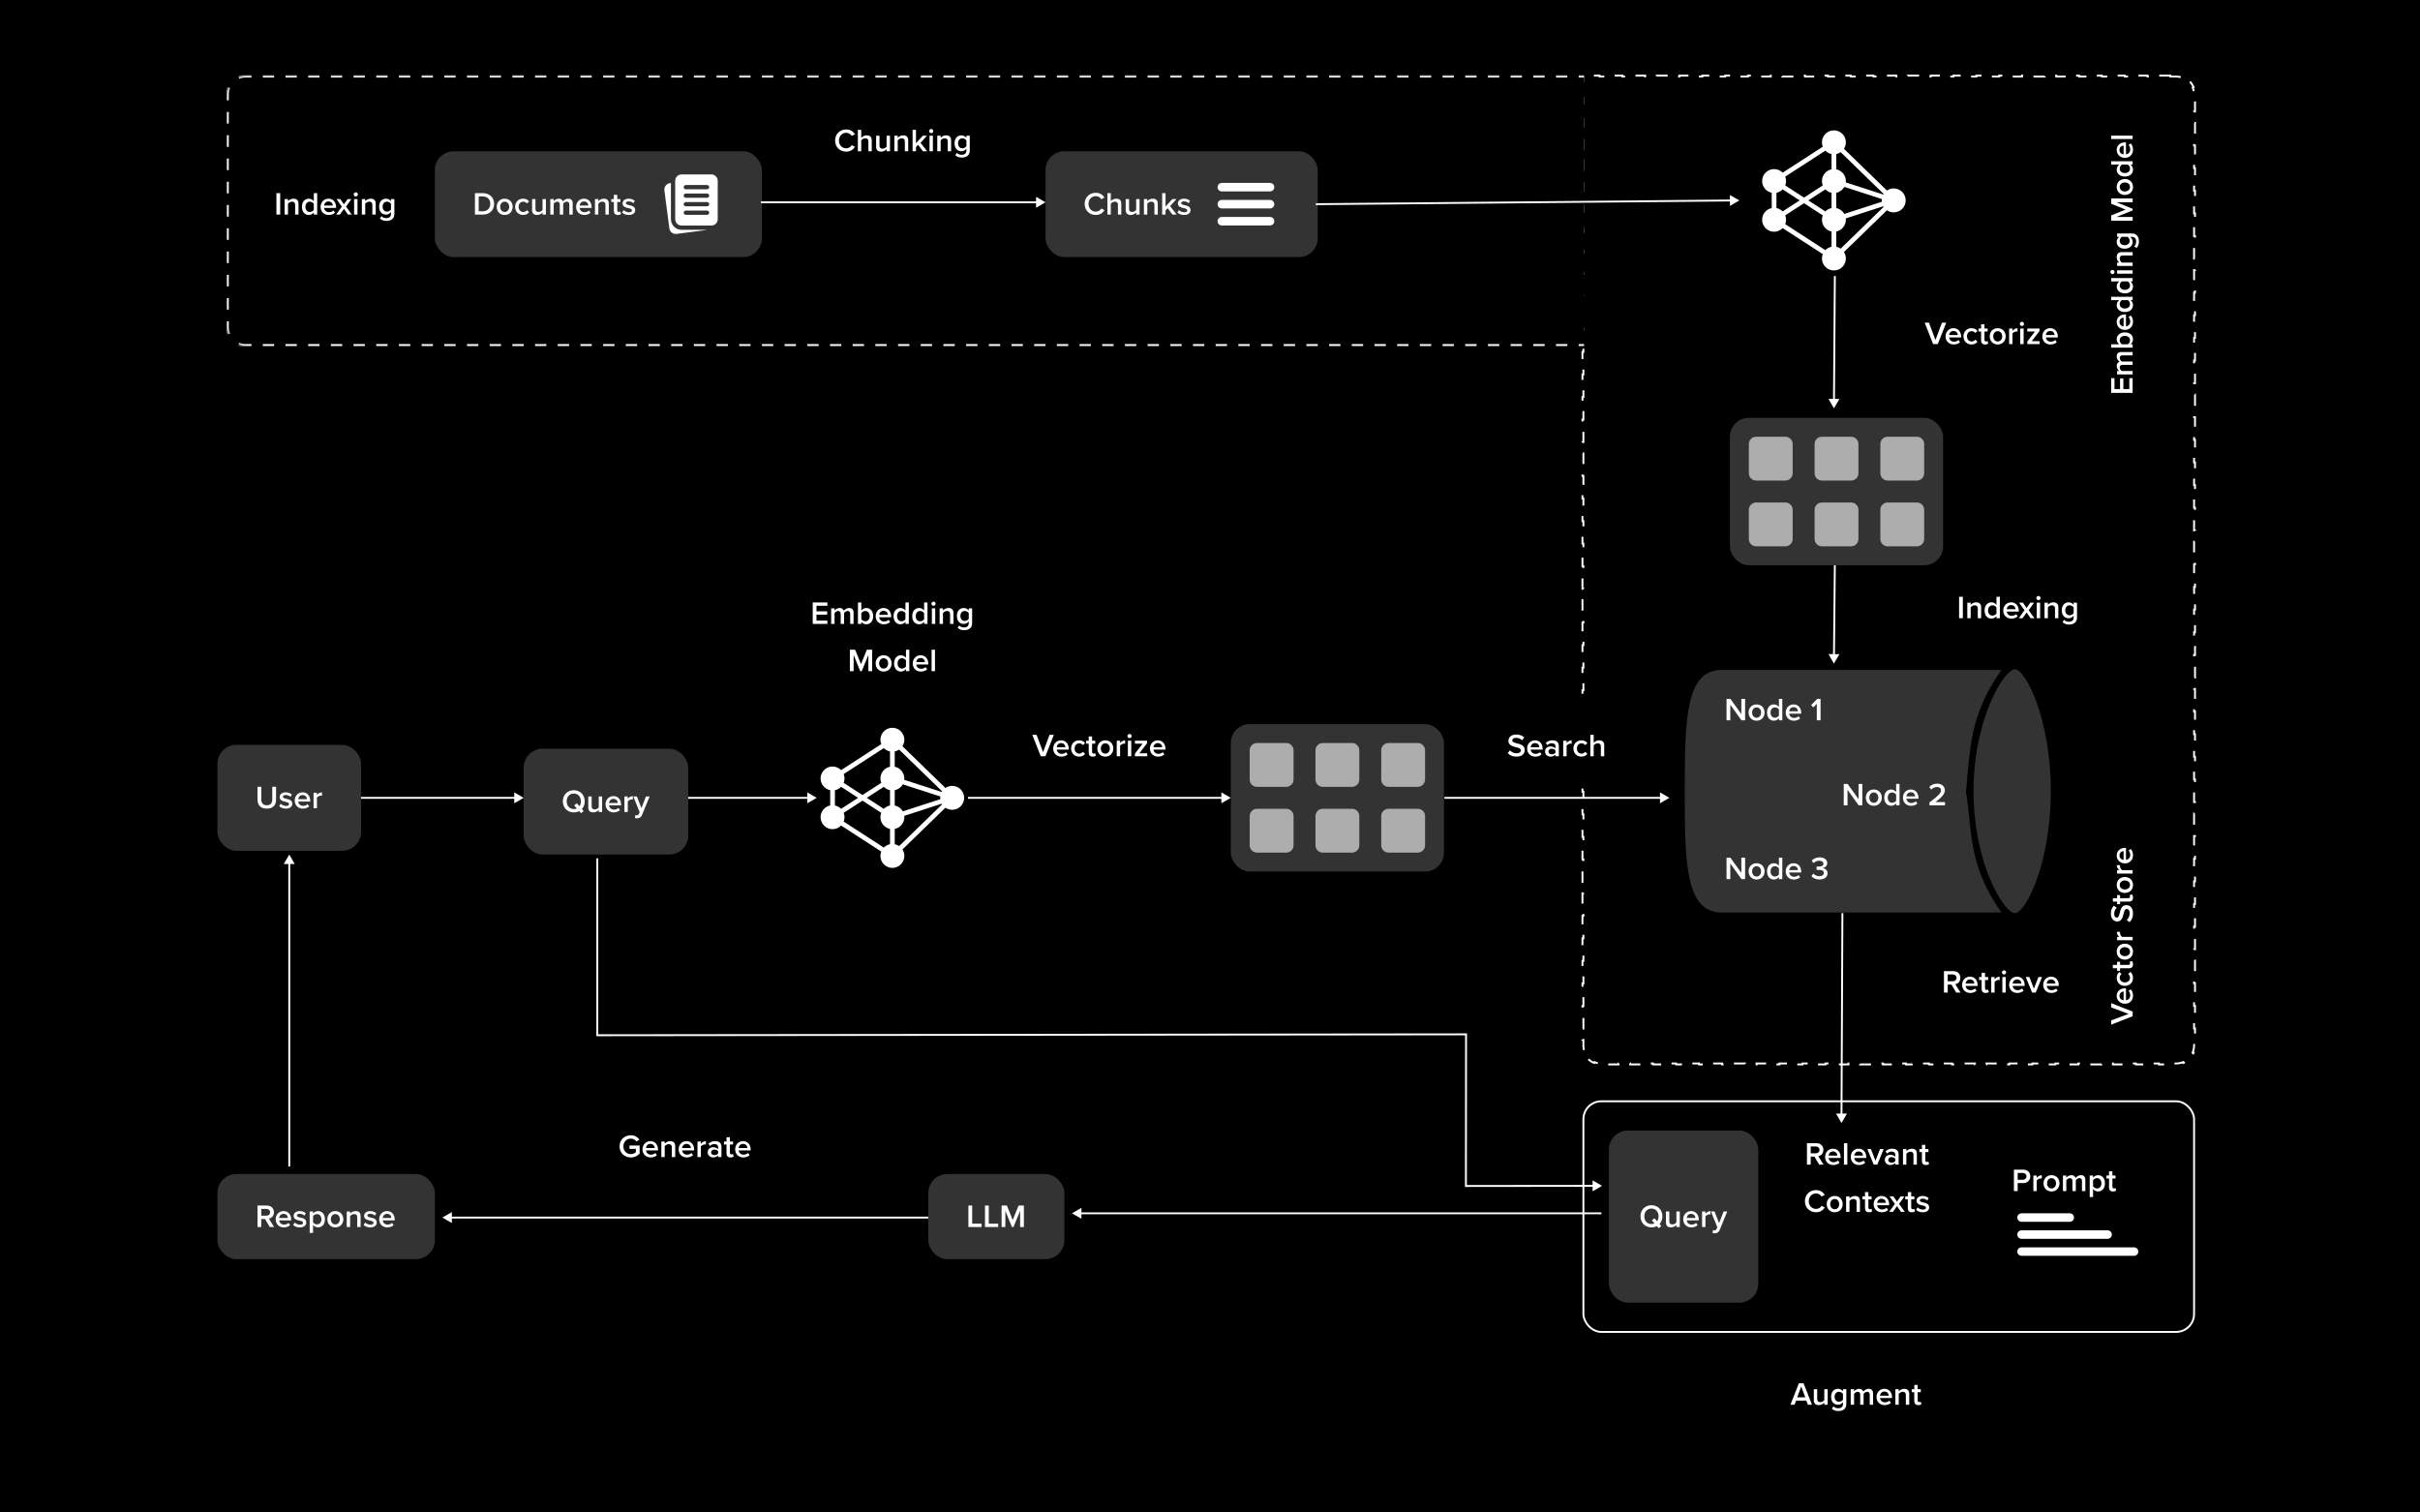 <svg width="1280" height="800" viewBox="0 0 1280 800" fill="none" xmlns="http://www.w3.org/2000/svg">
<rect width="1280" height="800" fill="black"/>
<rect x="837.5" y="582.5" width="323" height="122" rx="9.5" fill="black" stroke="white"/>
<path d="M1147.98 40V40.5H1151C1152.29 40.5 1153.52 40.757 1154.64 41.221L1154.83 40.76C1157.27 41.773 1159.23 43.728 1160.24 46.172L1159.78 46.363C1160.24 47.483 1160.5 48.711 1160.5 50V52.994H1161V58.982H1160.5V64.97H1161V70.958H1160.5V76.946H1161V82.935H1160.5V88.923H1161V94.91H1160.5V100.898H1161V106.887H1160.5V112.875H1161V118.863H1160.5V124.851H1161V130.839H1160.5V136.827H1161V142.815H1160.5V148.804H1161V154.792H1160.5V160.779H1161V166.768H1160.5V172.756H1161V178.744H1160.5V184.732H1161V190.72H1160.5V196.708H1161V202.696H1160.5V208.685H1161V214.673H1160.5V220.66H1161V226.648H1160.5V232.637H1161V238.625H1160.5V244.613H1161V250.602H1160.5V256.589H1161V262.577H1160.5V268.565H1161V274.554H1160.5V280.542H1161V286.529H1160.5V292.518H1161V298.506H1160.5V304.494H1161V310.482H1160.5V316.47H1161V322.458H1160.5V328.446H1161V334.435H1160.5V340.423H1161V346.411H1160.5V352.398H1161V358.387H1160.5V364.375H1161V370.363H1160.5V376.352H1161V382.339H1160.5V388.327H1161V394.315H1160.5V400.304H1161V406.292H1160.5V412.279H1161V418.268H1160.5V424.256H1161V430.244H1160.5V436.232H1161V442.221H1160.5V448.208H1161V454.196H1160.5V460.185H1161V466.173H1160.5V472.161H1161V478.148H1160.5V484.137H1161V490.125H1160.5V496.113H1161V502.102H1160.5V508.089H1161V514.077H1160.5V520.065H1161V526.054H1160.5V532.042H1161V538.029H1160.5V544.018H1161V550.006H1160.5V553C1160.5 554.289 1160.24 555.517 1159.78 556.637L1160.24 556.827C1159.23 559.271 1157.27 561.226 1154.83 562.239L1154.64 561.779C1153.52 562.244 1152.29 562.5 1151 562.5H1147.96V563H1141.88V562.5H1135.8V563H1129.72V562.5H1123.64V563H1117.56V562.5H1111.48V563H1105.4V562.5H1099.32V563H1093.24V562.5H1087.16V563H1081.08V562.5H1075V563H1068.92V562.5H1062.84V563H1056.76V562.5H1050.68V563H1044.6V562.5H1038.52V563H1032.44V562.5H1026.36V563H1020.28V562.5H1014.2V563H1008.12V562.5H1002.04V563H995.96V562.5H989.88V563H983.8V562.5H977.72V563H971.64V562.5H965.56V563H959.48V562.5H953.4V563H947.32V562.5H941.24V563H935.16V562.5H929.08V563H923V562.5H916.92V563H910.84V562.5H904.76V563H898.68V562.5H892.6V563H886.52V562.5H880.44V563H874.36V562.5H868.28V563H862.2V562.5H856.12V563H850.04V562.5H847C845.711 562.5 844.483 562.244 843.363 561.779L843.172 562.239C840.728 561.225 838.773 559.271 837.76 556.827L838.221 556.637C837.756 555.517 837.5 554.289 837.5 553V550.018H837V544.053H837.5V538.087H837V532.122H837.5V526.157H837V520.192H837.5V514.227H837V508.262H837.5V502.297H837V496.332H837.5V490.366H837V484.401H837.5V478.437H837V472.471H837.5V466.506H837V460.541H837.5V454.576H837V448.61H837.5V442.646H837V436.681H837.5V430.715H837V424.75H837.5V418.785H837V412.82H837.5V406.854H837V400.89H837.5V394.925H837V388.959H837.5V382.994H837V377.029H837.5V371.064H837V365.099H837.5V359.134H837V353.169H837.5V347.203H837V341.238H837.5V335.273H837V329.309H837.5V323.343H837V317.378H837.5V311.413H837V305.447H837.5V299.482H837V293.518H837.5V287.553H837V281.587H837.5V275.622H837V269.657H837.5V263.692H837V257.727H837.5V251.762H837V245.797H837.5V239.831H837V233.866H837.5V227.901H837V221.937H837.5V215.971H837V210.006H837.5V204.041H837V198.075H837.5V192.11H837V186.146H837.5V180.181H837V174.215H837.5V168.25H837V162.285H837.5V156.319H837V150.354H837.5V144.39H837V138.425H837.5V132.459H837V126.494H837.5V120.529H837V114.564H837.5V108.599H837V102.634H837.5V96.669H837V90.703H837.5V84.738H837V78.773H837.5V72.809H837V66.843H837.5V60.878H837V54.913H837.5V48.947H837V42.982H837.5V40.5H840.02V40H846.058V40.5H852.096V40H858.135V40.5H864.173V40H870.212V40.5H876.25V40H882.288V40.5H888.327V40H894.365V40.5H900.403V40H906.442V40.5H912.48V40H918.52V40.5H924.558V40H930.596V40.5H936.635V40H942.673V40.5H948.712V40H954.75V40.5H960.788V40H966.827V40.5H972.865V40H978.904V40.5H984.942V40H990.98V40.5H997.02V40H1003.06V40.5H1009.1V40H1015.13V40.5H1021.17V40H1027.21V40.5H1033.25V40H1039.29V40.5H1045.33V40H1051.37V40.5H1057.4V40H1063.44V40.5H1069.48V40H1075.52V40.5H1081.56V40H1087.6V40.5H1093.63V40H1099.67V40.5H1105.71V40H1111.75V40.5H1117.79V40H1123.83V40.5H1129.87V40H1135.9V40.5H1141.94V40H1147.98Z" fill="black" stroke="white" stroke-dasharray="6 6"/>
<mask id="path-3-inside-1_2128_43795" fill="white">
<path d="M120 50C120 44.477 124.477 40 130 40H838V183H130C124.477 183 120 178.523 120 173V50Z"/>
</mask>
<path d="M120 50C120 44.477 124.477 40 130 40H838V183H130C124.477 183 120 178.523 120 173V50Z" fill="black"/>
<path d="M126.719 181.38C126.791 181.408 126.863 181.437 126.936 181.464C126.99 181.484 127.046 181.502 127.102 181.521C127.186 181.549 127.269 181.578 127.354 181.604C127.415 181.623 127.476 181.639 127.537 181.656C127.614 181.678 127.691 181.701 127.769 181.721C127.841 181.739 127.914 181.754 127.986 181.771C128.06 181.787 128.133 181.805 128.207 181.82C128.298 181.839 128.39 181.854 128.482 181.87C128.533 181.879 128.582 181.889 128.633 181.896C128.87 181.933 129.111 181.956 129.354 181.974C129.568 181.989 129.783 182 130 182V184C129.625 184 129.254 183.981 128.889 183.944C127.868 183.842 126.888 183.596 125.968 183.233C125.908 183.21 125.848 183.188 125.789 183.163L126.172 182.241L126.235 182.088L126.556 181.317C126.609 181.34 126.664 181.359 126.719 181.38ZM133 182V184H130V182H133ZM145 182V184H139V182H145ZM157 182V184H151V182H157ZM169 182V184H163V182H169ZM181 182V184H175V182H181ZM193 182V184H187V182H193ZM205 182V184H199V182H205ZM217 182V184H211V182H217ZM229 182V184H223V182H229ZM241 182V184H235V182H241ZM253 182V184H247V182H253ZM265 182V184H259V182H265ZM277 182V184H271V182H277ZM289 182V184H283V182H289ZM301 182V184H295V182H301ZM313 182V184H307V182H313ZM325 182V184H319V182H325ZM337 182V184H331V182H337ZM349 182V184H343V182H349ZM361 182V184H355V182H361ZM373 182V184H367V182H373ZM385 182V184H379V182H385ZM397 182V184H391V182H397ZM409 182V184H403V182H409ZM421 182V184H415V182H421ZM433 182V184H427V182H433ZM445 182V184H439V182H445ZM457 182V184H451V182H457ZM469 182V184H463V182H469ZM481 182V184H475V182H481ZM493 182V184H487V182H493ZM505 182V184H499V182H505ZM517 182V184H511V182H517ZM529 182V184H523V182H529ZM541 182V184H535V182H541ZM553 182V184H547V182H553ZM565 182V184H559V182H565ZM577 182V184H571V182H577ZM589 182V184H583V182H589ZM601 182V184H595V182H601ZM613 182V184H607V182H613ZM625 182V184H619V182H625ZM637 182V184H631V182H637ZM649 182V184H643V182H649ZM661 182V184H655V182H661ZM673 182V184H667V182H673ZM685 182V184H679V182H685ZM697 182V184H691V182H697ZM709 182V184H703V182H709ZM721 182V184H715V182H721ZM733 182V184H727V182H733ZM745 182V184H739V182H745ZM757 182V184H751V182H757ZM769 182V184H763V182H769ZM781 182V184H775V182H781ZM793 182V184H787V182H793ZM805 182V184H799V182H805ZM817 182V184H811V182H817ZM829 182V184H823V182H829ZM838 182V184H835V182H838ZM121 173C121 173.19 121.008 173.379 121.02 173.566C121.043 173.943 121.089 174.313 121.157 174.675C121.179 174.788 121.203 174.901 121.229 175.013C121.244 175.081 121.258 175.149 121.275 175.217C121.285 175.256 121.297 175.295 121.308 175.334C121.335 175.438 121.363 175.542 121.395 175.645C121.421 175.73 121.45 175.813 121.479 175.897C121.497 175.953 121.515 176.009 121.535 176.064C121.553 176.115 121.575 176.165 121.594 176.215C121.623 176.292 121.651 176.369 121.683 176.445L120.759 176.828L119.837 177.21C119.811 177.147 119.786 177.083 119.761 177.02C119.53 176.432 119.347 175.821 119.22 175.19C119.163 174.911 119.12 174.628 119.085 174.341C119.073 174.245 119.06 174.15 119.051 174.054C119.018 173.707 119 173.355 119 173V169.925H121V173ZM121 157.625V163.775H119V157.625H121ZM121 145.325V151.475H119V145.325H121ZM121 133.025V139.175H119V133.025H121ZM121 120.725V126.875H119V120.725H121ZM121 108.425V114.575H119V108.425H121ZM121 96.125V102.275H119V96.125H121ZM121 83.825V89.975H119V83.825H121ZM121 71.525V77.675H119V71.525H121ZM121 59.225V65.375H119V59.225H121ZM121 53.075H119V50C119 49.625 119.019 49.254 119.056 48.889C119.071 48.735 119.092 48.582 119.113 48.43C119.143 48.221 119.178 48.014 119.22 47.809C119.348 47.173 119.534 46.559 119.767 45.968C119.79 45.908 119.812 45.848 119.837 45.789L120.297 45.98L121.221 46.363H121.22L121.683 46.556C121.66 46.609 121.64 46.664 121.619 46.719C121.592 46.789 121.563 46.859 121.537 46.931C121.517 46.987 121.498 47.044 121.479 47.102C121.45 47.185 121.421 47.269 121.395 47.355C121.388 47.377 121.383 47.4 121.376 47.422C121.342 47.537 121.308 47.652 121.278 47.769C121.26 47.841 121.245 47.914 121.229 47.986C121.212 48.06 121.194 48.133 121.179 48.207C121.103 48.581 121.053 48.965 121.025 49.355C121.01 49.568 121 49.783 121 50V53.075ZM133 39V41H130C129.783 41 129.568 41.01 129.354 41.025C129.111 41.043 128.87 41.066 128.633 41.102C128.582 41.11 128.533 41.12 128.482 41.129C128.39 41.145 128.298 41.16 128.207 41.179C128.133 41.194 128.06 41.212 127.986 41.228C127.914 41.245 127.841 41.26 127.769 41.278C127.691 41.298 127.614 41.322 127.537 41.344C127.476 41.361 127.415 41.376 127.354 41.395C127.269 41.421 127.186 41.45 127.102 41.478C127.046 41.498 126.99 41.515 126.935 41.535C126.87 41.558 126.808 41.585 126.744 41.609C126.681 41.634 126.617 41.657 126.555 41.683L126.172 40.759L125.789 39.837C125.848 39.812 125.908 39.79 125.968 39.767C126.888 39.404 127.868 39.158 128.889 39.056C129.254 39.019 129.625 39 130 39H133ZM145 39V41H139V39H145ZM157 39V41H151V39H157ZM169 39V41H163V39H169ZM181 39V41H175V39H181ZM193 39V41H187V39H193ZM205 39V41H199V39H205ZM217 39V41H211V39H217ZM229 39V41H223V39H229ZM241 39V41H235V39H241ZM253 39V41H247V39H253ZM265 39V41H259V39H265ZM277 39V41H271V39H277ZM289 39V41H283V39H289ZM301 39V41H295V39H301ZM313 39V41H307V39H313ZM325 39V41H319V39H325ZM337 39V41H331V39H337ZM349 39V41H343V39H349ZM361 39V41H355V39H361ZM373 39V41H367V39H373ZM385 39V41H379V39H385ZM397 39V41H391V39H397ZM409 39V41H403V39H409ZM421 39V41H415V39H421ZM433 39V41H427V39H433ZM445 39V41H439V39H445ZM457 39V41H451V39H457ZM469 39V41H463V39H469ZM481 39V41H475V39H481ZM493 39V41H487V39H493ZM505 39V41H499V39H505ZM517 39V41H511V39H517ZM529 39V41H523V39H529ZM541 39V41H535V39H541ZM553 39V41H547V39H553ZM565 39V41H559V39H565ZM577 39V41H571V39H577ZM589 39V41H583V39H589ZM601 39V41H595V39H601ZM613 39V41H607V39H613ZM625 39V41H619V39H625ZM637 39V41H631V39H637ZM649 39V41H643V39H649ZM661 39V41H655V39H661ZM673 39V41H667V39H673ZM685 39V41H679V39H685ZM697 39V41H691V39H697ZM709 39V41H703V39H709ZM721 39V41H715V39H721ZM733 39V41H727V39H733ZM745 39V41H739V39H745ZM757 39V41H751V39H757ZM769 39V41H763V39H769ZM781 39V41H775V39H781ZM793 39V41H787V39H793ZM805 39V41H799V39H805ZM817 39V41H811V39H817ZM829 39V41H823V39H829ZM838 39V41H835V39H838Z" fill="white" mask="url(#path-3-inside-1_2128_43795)"/>
<path d="M148.196 113.5H146.207V102.161H148.196V113.5ZM157.882 113.5H156.097V108.366C156.097 107.091 155.451 106.666 154.448 106.666C153.53 106.666 152.748 107.21 152.34 107.771V113.5H150.555V105.289H152.34V106.411C152.884 105.765 153.938 105.085 155.23 105.085C156.998 105.085 157.882 106.037 157.882 107.72V113.5ZM167.766 113.5H165.981V112.378C165.352 113.194 164.4 113.704 163.346 113.704C161.238 113.704 159.691 112.106 159.691 109.403C159.691 106.751 161.221 105.085 163.346 105.085C164.366 105.085 165.318 105.561 165.981 106.428V102.161H167.766V113.5ZM165.981 111.035V107.771C165.573 107.159 164.706 106.666 163.856 106.666C162.445 106.666 161.544 107.805 161.544 109.403C161.544 110.984 162.445 112.123 163.856 112.123C164.706 112.123 165.573 111.647 165.981 111.035ZM169.569 109.386C169.569 107.006 171.303 105.085 173.734 105.085C176.199 105.085 177.78 106.972 177.78 109.556V109.981H171.439C171.575 111.222 172.51 112.242 174.057 112.242C174.856 112.242 175.808 111.919 176.386 111.341L177.202 112.514C176.386 113.296 175.179 113.704 173.87 113.704C171.405 113.704 169.569 111.987 169.569 109.386ZM173.734 106.547C172.204 106.547 171.507 107.72 171.422 108.723H176.046C176.012 107.754 175.349 106.547 173.734 106.547ZM186.052 113.5H184.046L181.921 110.474L179.779 113.5H177.79L180.799 109.284L177.96 105.289H179.966L181.921 108.077L183.859 105.289H185.865L183.026 109.284L186.052 113.5ZM188.179 103.929C187.584 103.929 187.074 103.436 187.074 102.824C187.074 102.212 187.584 101.719 188.179 101.719C188.791 101.719 189.284 102.212 189.284 102.824C189.284 103.436 188.791 103.929 188.179 103.929ZM189.08 113.5H187.295V105.289H189.08V113.5ZM198.722 113.5H196.937V108.366C196.937 107.091 196.291 106.666 195.288 106.666C194.37 106.666 193.588 107.21 193.18 107.771V113.5H191.395V105.289H193.18V106.411C193.724 105.765 194.778 105.085 196.07 105.085C197.838 105.085 198.722 106.037 198.722 107.72V113.5ZM200.939 115.608L201.772 114.316C202.435 115.081 203.285 115.37 204.373 115.37C205.546 115.37 206.804 114.826 206.804 113.143V112.157C206.175 112.973 205.24 113.517 204.169 113.517C202.078 113.517 200.531 112.004 200.531 109.301C200.531 106.649 202.061 105.085 204.169 105.085C205.206 105.085 206.141 105.561 206.804 106.428V105.289H208.589V113.075C208.589 116.033 206.396 116.832 204.373 116.832C202.979 116.832 201.942 116.526 200.939 115.608ZM206.804 110.831V107.771C206.413 107.159 205.529 106.666 204.696 106.666C203.285 106.666 202.384 107.72 202.384 109.301C202.384 110.882 203.285 111.936 204.696 111.936C205.529 111.936 206.413 111.443 206.804 110.831Z" fill="white"/>
<rect x="230" y="80" width="173" height="56" rx="10" fill="white" fill-opacity="0.2"/>
<path d="M255.423 113.5H251.207V102.161H255.423C258.959 102.161 261.356 104.507 261.356 107.839C261.356 111.171 258.959 113.5 255.423 113.5ZM253.196 103.912V111.749H255.423C257.888 111.749 259.316 109.981 259.316 107.839C259.316 105.646 257.956 103.912 255.423 103.912H253.196ZM266.931 113.704C264.33 113.704 262.715 111.749 262.715 109.386C262.715 107.04 264.33 105.085 266.931 105.085C269.566 105.085 271.164 107.04 271.164 109.386C271.164 111.749 269.566 113.704 266.931 113.704ZM266.931 112.123C268.461 112.123 269.311 110.848 269.311 109.386C269.311 107.941 268.461 106.666 266.931 106.666C265.418 106.666 264.568 107.941 264.568 109.386C264.568 110.848 265.418 112.123 266.931 112.123ZM272.46 109.386C272.46 106.904 274.211 105.085 276.71 105.085C278.308 105.085 279.277 105.765 279.855 106.547L278.682 107.635C278.223 106.989 277.594 106.666 276.795 106.666C275.299 106.666 274.313 107.788 274.313 109.386C274.313 110.984 275.299 112.123 276.795 112.123C277.594 112.123 278.223 111.783 278.682 111.154L279.855 112.242C279.277 113.024 278.308 113.704 276.71 113.704C274.211 113.704 272.46 111.885 272.46 109.386ZM288.748 113.5H286.963V112.412C286.368 113.075 285.348 113.704 284.056 113.704C282.288 113.704 281.421 112.786 281.421 111.103V105.289H283.206V110.457C283.206 111.732 283.852 112.123 284.855 112.123C285.756 112.123 286.538 111.613 286.963 111.052V105.289H288.748V113.5ZM302.915 113.5H301.13V108.145C301.13 107.261 300.739 106.666 299.787 106.666C298.988 106.666 298.24 107.227 297.883 107.754V113.5H296.098V108.145C296.098 107.261 295.707 106.666 294.738 106.666C293.956 106.666 293.225 107.227 292.851 107.771V113.5H291.066V105.289H292.851V106.411C293.191 105.901 294.279 105.085 295.52 105.085C296.744 105.085 297.492 105.697 297.764 106.598C298.24 105.85 299.328 105.085 300.552 105.085C302.065 105.085 302.915 105.901 302.915 107.567V113.5ZM304.717 109.386C304.717 107.006 306.451 105.085 308.882 105.085C311.347 105.085 312.928 106.972 312.928 109.556V109.981H306.587C306.723 111.222 307.658 112.242 309.205 112.242C310.004 112.242 310.956 111.919 311.534 111.341L312.35 112.514C311.534 113.296 310.327 113.704 309.018 113.704C306.553 113.704 304.717 111.987 304.717 109.386ZM308.882 106.547C307.352 106.547 306.655 107.72 306.57 108.723H311.194C311.16 107.754 310.497 106.547 308.882 106.547ZM322.017 113.5H320.232V108.366C320.232 107.091 319.586 106.666 318.583 106.666C317.665 106.666 316.883 107.21 316.475 107.771V113.5H314.69V105.289H316.475V106.411C317.019 105.765 318.073 105.085 319.365 105.085C321.133 105.085 322.017 106.037 322.017 107.72V113.5ZM326.801 113.704C325.424 113.704 324.693 112.956 324.693 111.596V106.853H323.333V105.289H324.693V103.045H326.478V105.289H328.144V106.853H326.478V111.154C326.478 111.715 326.75 112.123 327.26 112.123C327.6 112.123 327.923 111.987 328.059 111.834L328.484 113.177C328.161 113.483 327.634 113.704 326.801 113.704ZM329.05 112.429L329.866 111.137C330.444 111.732 331.583 112.293 332.654 112.293C333.725 112.293 334.269 111.902 334.269 111.29C334.269 110.576 333.402 110.321 332.399 110.1C330.988 109.794 329.305 109.42 329.305 107.584C329.305 106.241 330.461 105.085 332.535 105.085C333.929 105.085 334.983 105.578 335.731 106.241L334.983 107.499C334.49 106.938 333.572 106.513 332.552 106.513C331.617 106.513 331.022 106.853 331.022 107.431C331.022 108.06 331.838 108.281 332.807 108.502C334.235 108.808 335.986 109.216 335.986 111.154C335.986 112.599 334.779 113.704 332.569 113.704C331.175 113.704 329.9 113.262 329.05 112.429Z" fill="white"/>
<path d="M376.249 92.25H360.499C359.605 92.251 358.747 92.607 358.114 93.24C357.481 93.872 357.125 94.73 357.124 95.625V115.931C357.125 116.826 357.481 117.684 358.114 118.317C358.747 118.949 359.605 119.305 360.499 119.306H376.249C377.144 119.305 378.002 118.949 378.635 118.317C379.267 117.684 379.623 116.826 379.624 115.931V95.625C379.623 94.73 379.267 93.872 378.635 93.24C378.002 92.607 377.144 92.251 376.249 92.25ZM373.999 113.625H362.749C362.451 113.625 362.165 113.506 361.954 113.295C361.743 113.085 361.624 112.798 361.624 112.5C361.624 112.202 361.743 111.915 361.954 111.705C362.165 111.494 362.451 111.375 362.749 111.375H373.999C374.298 111.375 374.584 111.494 374.795 111.705C375.006 111.915 375.124 112.202 375.124 112.5C375.124 112.798 375.006 113.085 374.795 113.295C374.584 113.506 374.298 113.625 373.999 113.625ZM373.999 109.125H362.749C362.451 109.125 362.165 109.006 361.954 108.795C361.743 108.585 361.624 108.298 361.624 108C361.624 107.702 361.743 107.415 361.954 107.205C362.165 106.994 362.451 106.875 362.749 106.875H373.999C374.298 106.875 374.584 106.994 374.795 107.205C375.006 107.415 375.124 107.702 375.124 108C375.124 108.298 375.006 108.585 374.795 108.795C374.584 109.006 374.298 109.125 373.999 109.125ZM373.999 104.625H362.749C362.451 104.625 362.165 104.506 361.954 104.295C361.743 104.085 361.624 103.798 361.624 103.5C361.624 103.202 361.743 102.915 361.954 102.705C362.165 102.494 362.451 102.375 362.749 102.375H373.999C374.298 102.375 374.584 102.494 374.795 102.705C375.006 102.915 375.124 103.202 375.124 103.5C375.124 103.798 375.006 104.085 374.795 104.295C374.584 104.506 374.298 104.625 373.999 104.625ZM373.999 100.125H362.749C362.451 100.125 362.165 100.006 361.954 99.796C361.743 99.585 361.624 99.298 361.624 99C361.624 98.702 361.743 98.415 361.954 98.204C362.165 97.993 362.451 97.875 362.749 97.875H373.999C374.298 97.875 374.584 97.993 374.795 98.204C375.006 98.415 375.124 98.702 375.124 99C375.124 99.298 375.006 99.585 374.795 99.796C374.584 100.006 374.298 100.125 373.999 100.125ZM373.964 121.556C372.936 121.864 358.727 123.539 357.819 123.722C356.932 123.831 356.038 123.587 355.33 123.043C354.622 122.498 354.157 121.697 354.035 120.813L351.403 100.677C351.348 100.19 351.396 99.696 351.545 99.229C351.695 98.761 351.942 98.331 352.27 97.967C352.598 97.602 353 97.311 353.449 97.114C353.898 96.916 354.384 96.816 354.874 96.82V115.931C354.876 117.423 355.469 118.852 356.524 119.907C357.578 120.961 359.008 121.554 360.499 121.556H373.964Z" fill="white"/>
<rect x="553" y="80" width="144" height="56" rx="10" fill="white" fill-opacity="0.2"/>
<path d="M579.562 113.704C576.298 113.704 573.697 111.324 573.697 107.839C573.697 104.354 576.298 101.974 579.562 101.974C581.942 101.974 583.353 103.164 584.203 104.524L582.503 105.391C581.959 104.456 580.871 103.742 579.562 103.742C577.403 103.742 575.737 105.459 575.737 107.839C575.737 110.219 577.403 111.936 579.562 111.936C580.871 111.936 581.959 111.239 582.503 110.287L584.203 111.154C583.336 112.514 581.942 113.704 579.562 113.704ZM593.088 113.5H591.303V108.332C591.303 107.057 590.64 106.666 589.637 106.666C588.736 106.666 587.954 107.21 587.529 107.771V113.5H585.744V102.161H587.529V106.411C588.073 105.765 589.144 105.085 590.436 105.085C592.204 105.085 593.088 106.003 593.088 107.686V113.5ZM602.733 113.5H600.948V112.412C600.353 113.075 599.333 113.704 598.041 113.704C596.273 113.704 595.406 112.786 595.406 111.103V105.289H597.191V110.457C597.191 111.732 597.837 112.123 598.84 112.123C599.741 112.123 600.523 111.613 600.948 111.052V105.289H602.733V113.5ZM612.379 113.5H610.594V108.366C610.594 107.091 609.948 106.666 608.945 106.666C608.027 106.666 607.245 107.21 606.837 107.771V113.5H605.052V105.289H606.837V106.411C607.381 105.765 608.435 105.085 609.727 105.085C611.495 105.085 612.379 106.037 612.379 107.72V113.5ZM622.381 113.5H620.137L617.621 110.117L616.482 111.29V113.5H614.697V102.161H616.482V109.25L620.103 105.289H622.313L618.896 109.012L622.381 113.5ZM622.765 112.429L623.581 111.137C624.159 111.732 625.298 112.293 626.369 112.293C627.44 112.293 627.984 111.902 627.984 111.29C627.984 110.576 627.117 110.321 626.114 110.1C624.703 109.794 623.02 109.42 623.02 107.584C623.02 106.241 624.176 105.085 626.25 105.085C627.644 105.085 628.698 105.578 629.446 106.241L628.698 107.499C628.205 106.938 627.287 106.513 626.267 106.513C625.332 106.513 624.737 106.853 624.737 107.431C624.737 108.06 625.553 108.281 626.522 108.502C627.95 108.808 629.701 109.216 629.701 111.154C629.701 112.599 628.494 113.704 626.284 113.704C624.89 113.704 623.615 113.262 622.765 112.429Z" fill="white"/>
<path d="M646.25 101.25H671.75C672.993 101.25 674 100.243 674 99C674 97.757 672.993 96.75 671.75 96.75H646.25C645.007 96.75 644 97.757 644 99C644 100.243 645.007 101.25 646.25 101.25Z" fill="white"/>
<path d="M671.75 105.75H646.25C645.007 105.75 644 106.757 644 108C644 109.243 645.007 110.25 646.25 110.25H671.75C672.993 110.25 674 109.243 674 108C674 106.757 672.993 105.75 671.75 105.75Z" fill="white"/>
<path d="M671.75 114.75H646.25C645.007 114.75 644 115.757 644 117C644 118.243 645.007 119.25 646.25 119.25H671.75C672.993 119.25 674 118.243 674 117C674 115.757 672.993 114.75 671.75 114.75Z" fill="white"/>
<path d="M447.562 80.204C444.298 80.204 441.697 77.824 441.697 74.339C441.697 70.854 444.298 68.474 447.562 68.474C449.942 68.474 451.353 69.664 452.203 71.024L450.503 71.891C449.959 70.956 448.871 70.242 447.562 70.242C445.403 70.242 443.737 71.959 443.737 74.339C443.737 76.719 445.403 78.436 447.562 78.436C448.871 78.436 449.959 77.739 450.503 76.787L452.203 77.654C451.336 79.014 449.942 80.204 447.562 80.204ZM461.088 80H459.303V74.832C459.303 73.557 458.64 73.166 457.637 73.166C456.736 73.166 455.954 73.71 455.529 74.271V80H453.744V68.661H455.529V72.911C456.073 72.265 457.144 71.585 458.436 71.585C460.204 71.585 461.088 72.503 461.088 74.186V80ZM470.733 80H468.948V78.912C468.353 79.575 467.333 80.204 466.041 80.204C464.273 80.204 463.406 79.286 463.406 77.603V71.789H465.191V76.957C465.191 78.232 465.837 78.623 466.84 78.623C467.741 78.623 468.523 78.113 468.948 77.552V71.789H470.733V80ZM480.379 80H478.594V74.866C478.594 73.591 477.948 73.166 476.945 73.166C476.027 73.166 475.245 73.71 474.837 74.271V80H473.052V71.789H474.837V72.911C475.381 72.265 476.435 71.585 477.727 71.585C479.495 71.585 480.379 72.537 480.379 74.22V80ZM490.381 80H488.137L485.621 76.617L484.482 77.79V80H482.697V68.661H484.482V75.75L488.103 71.789H490.313L486.896 75.512L490.381 80ZM492.529 70.429C491.934 70.429 491.424 69.936 491.424 69.324C491.424 68.712 491.934 68.219 492.529 68.219C493.141 68.219 493.634 68.712 493.634 69.324C493.634 69.936 493.141 70.429 492.529 70.429ZM493.43 80H491.645V71.789H493.43V80ZM503.073 80H501.288V74.866C501.288 73.591 500.642 73.166 499.639 73.166C498.721 73.166 497.939 73.71 497.531 74.271V80H495.746V71.789H497.531V72.911C498.075 72.265 499.129 71.585 500.421 71.585C502.189 71.585 503.073 72.537 503.073 74.22V80ZM505.289 82.108L506.122 80.816C506.785 81.581 507.635 81.87 508.723 81.87C509.896 81.87 511.154 81.326 511.154 79.643V78.657C510.525 79.473 509.59 80.017 508.519 80.017C506.428 80.017 504.881 78.504 504.881 75.801C504.881 73.149 506.411 71.585 508.519 71.585C509.556 71.585 510.491 72.061 511.154 72.928V71.789H512.939V79.575C512.939 82.533 510.746 83.332 508.723 83.332C507.329 83.332 506.292 83.026 505.289 82.108ZM511.154 77.331V74.271C510.763 73.659 509.879 73.166 509.046 73.166C507.635 73.166 506.734 74.22 506.734 75.801C506.734 77.382 507.635 78.436 509.046 78.436C509.879 78.436 510.763 77.943 511.154 77.331Z" fill="white"/>
<rect width="73" height="45" transform="translate(787 372)" fill="black"/>
<path d="M797.476 398.402L798.581 396.872C799.363 397.705 800.587 398.436 802.168 398.436C803.8 398.436 804.446 397.637 804.446 396.889C804.446 395.869 803.239 395.563 801.862 395.206C800.009 394.747 797.833 394.203 797.833 391.806C797.833 389.936 799.482 388.491 801.964 388.491C803.732 388.491 805.16 389.052 806.214 390.072L805.075 391.551C804.191 390.667 802.984 390.259 801.794 390.259C800.621 390.259 799.873 390.82 799.873 391.67C799.873 392.554 801.029 392.843 802.372 393.183C804.242 393.659 806.469 394.237 806.469 396.702C806.469 398.589 805.143 400.204 802.083 400.204C799.992 400.204 798.479 399.473 797.476 398.402ZM807.74 395.886C807.74 393.506 809.474 391.585 811.905 391.585C814.37 391.585 815.951 393.472 815.951 396.056V396.481H809.61C809.746 397.722 810.681 398.742 812.228 398.742C813.027 398.742 813.979 398.419 814.557 397.841L815.373 399.014C814.557 399.796 813.35 400.204 812.041 400.204C809.576 400.204 807.74 398.487 807.74 395.886ZM811.905 393.047C810.375 393.047 809.678 394.22 809.593 395.223H814.217C814.183 394.254 813.52 393.047 811.905 393.047ZM824.513 400H822.728V399.116C822.116 399.813 821.164 400.204 820.076 400.204C818.733 400.204 817.22 399.303 817.22 397.484C817.22 395.597 818.733 394.815 820.076 394.815C821.181 394.815 822.133 395.172 822.728 395.869V394.645C822.728 393.693 821.946 393.115 820.807 393.115C819.889 393.115 819.09 393.455 818.376 394.152L817.645 392.911C818.597 392.01 819.787 391.585 821.096 391.585C822.915 391.585 824.513 392.35 824.513 394.56V400ZM822.728 398.13V396.889C822.32 396.328 821.555 396.039 820.773 396.039C819.77 396.039 819.022 396.617 819.022 397.518C819.022 398.402 819.77 398.98 820.773 398.98C821.555 398.98 822.32 398.691 822.728 398.13ZM828.612 400H826.827V391.789H828.612V392.996C829.224 392.214 830.21 391.602 831.281 391.602V393.37C831.128 393.336 830.941 393.319 830.72 393.319C829.972 393.319 828.969 393.829 828.612 394.407V400ZM832.21 395.886C832.21 393.404 833.961 391.585 836.46 391.585C838.058 391.585 839.027 392.265 839.605 393.047L838.432 394.135C837.973 393.489 837.344 393.166 836.545 393.166C835.049 393.166 834.063 394.288 834.063 395.886C834.063 397.484 835.049 398.623 836.545 398.623C837.344 398.623 837.973 398.283 838.432 397.654L839.605 398.742C839.027 399.524 838.058 400.204 836.46 400.204C833.961 400.204 832.21 398.385 832.21 395.886ZM848.515 400H846.73V394.832C846.73 393.557 846.067 393.166 845.064 393.166C844.163 393.166 843.381 393.71 842.956 394.271V400H841.171V388.661H842.956V392.911C843.5 392.265 844.571 391.585 845.863 391.585C847.631 391.585 848.515 392.503 848.515 394.186V400Z" fill="white"/>
<path d="M552.953 400H550.471L546.017 388.661H548.278L551.712 397.841L555.146 388.661H557.407L552.953 400ZM557.072 395.886C557.072 393.506 558.806 391.585 561.237 391.585C563.702 391.585 565.283 393.472 565.283 396.056V396.481H558.942C559.078 397.722 560.013 398.742 561.56 398.742C562.359 398.742 563.311 398.419 563.889 397.841L564.705 399.014C563.889 399.796 562.682 400.204 561.373 400.204C558.908 400.204 557.072 398.487 557.072 395.886ZM561.237 393.047C559.707 393.047 559.01 394.22 558.925 395.223H563.549C563.515 394.254 562.852 393.047 561.237 393.047ZM566.535 395.886C566.535 393.404 568.286 391.585 570.785 391.585C572.383 391.585 573.352 392.265 573.93 393.047L572.757 394.135C572.298 393.489 571.669 393.166 570.87 393.166C569.374 393.166 568.388 394.288 568.388 395.886C568.388 397.484 569.374 398.623 570.87 398.623C571.669 398.623 572.298 398.283 572.757 397.654L573.93 398.742C573.352 399.524 572.383 400.204 570.785 400.204C568.286 400.204 566.535 398.385 566.535 395.886ZM577.96 400.204C576.583 400.204 575.852 399.456 575.852 398.096V393.353H574.492V391.789H575.852V389.545H577.637V391.789H579.303V393.353H577.637V397.654C577.637 398.215 577.909 398.623 578.419 398.623C578.759 398.623 579.082 398.487 579.218 398.334L579.643 399.677C579.32 399.983 578.793 400.204 577.96 400.204ZM584.63 400.204C582.029 400.204 580.414 398.249 580.414 395.886C580.414 393.54 582.029 391.585 584.63 391.585C587.265 391.585 588.863 393.54 588.863 395.886C588.863 398.249 587.265 400.204 584.63 400.204ZM584.63 398.623C586.16 398.623 587.01 397.348 587.01 395.886C587.01 394.441 586.16 393.166 584.63 393.166C583.117 393.166 582.267 394.441 582.267 395.886C582.267 397.348 583.117 398.623 584.63 398.623ZM592.454 400H590.669V391.789H592.454V392.996C593.066 392.214 594.052 391.602 595.123 391.602V393.37C594.97 393.336 594.783 393.319 594.562 393.319C593.814 393.319 592.811 393.829 592.454 394.407V400ZM597.446 390.429C596.851 390.429 596.341 389.936 596.341 389.324C596.341 388.712 596.851 388.219 597.446 388.219C598.058 388.219 598.551 388.712 598.551 389.324C598.551 389.936 598.058 390.429 597.446 390.429ZM598.347 400H596.562V391.789H598.347V400ZM606.8 400H600.289V398.657L604.352 393.353H600.289V391.789H606.732V393.098L602.635 398.453H606.8V400ZM608.238 395.886C608.238 393.506 609.972 391.585 612.403 391.585C614.868 391.585 616.449 393.472 616.449 396.056V396.481H610.108C610.244 397.722 611.179 398.742 612.726 398.742C613.525 398.742 614.477 398.419 615.055 397.841L615.871 399.014C615.055 399.796 613.848 400.204 612.539 400.204C610.074 400.204 608.238 398.487 608.238 395.886ZM612.403 393.047C610.873 393.047 610.176 394.22 610.091 395.223H614.715C614.681 394.254 614.018 393.047 612.403 393.047Z" fill="white"/>
<path d="M437.638 330H429.869V318.661H437.638V320.412H431.858V323.353H437.519V325.104H431.858V328.249H437.638V330ZM451.478 330H449.693V324.645C449.693 323.761 449.302 323.166 448.35 323.166C447.551 323.166 446.803 323.727 446.446 324.254V330H444.661V324.645C444.661 323.761 444.27 323.166 443.301 323.166C442.519 323.166 441.788 323.727 441.414 324.271V330H439.629V321.789H441.414V322.911C441.754 322.401 442.842 321.585 444.083 321.585C445.307 321.585 446.055 322.197 446.327 323.098C446.803 322.35 447.891 321.585 449.115 321.585C450.628 321.585 451.478 322.401 451.478 324.067V330ZM455.575 330H453.79V318.661H455.575V322.928C456.221 322.061 457.173 321.585 458.21 321.585C460.318 321.585 461.848 323.251 461.848 325.903C461.848 328.606 460.301 330.204 458.21 330.204C457.139 330.204 456.204 329.694 455.575 328.878V330ZM455.575 324.288V327.535C455.966 328.147 456.85 328.623 457.683 328.623C459.111 328.623 460.012 327.501 460.012 325.903C460.012 324.305 459.111 323.166 457.683 323.166C456.85 323.166 455.966 323.676 455.575 324.288ZM463.158 325.886C463.158 323.506 464.892 321.585 467.323 321.585C469.788 321.585 471.369 323.472 471.369 326.056V326.481H465.028C465.164 327.722 466.099 328.742 467.646 328.742C468.445 328.742 469.397 328.419 469.975 327.841L470.791 329.014C469.975 329.796 468.768 330.204 467.459 330.204C464.994 330.204 463.158 328.487 463.158 325.886ZM467.323 323.047C465.793 323.047 465.096 324.22 465.011 325.223H469.635C469.601 324.254 468.938 323.047 467.323 323.047ZM480.696 330H478.911V328.878C478.282 329.694 477.33 330.204 476.276 330.204C474.168 330.204 472.621 328.606 472.621 325.903C472.621 323.251 474.151 321.585 476.276 321.585C477.296 321.585 478.248 322.061 478.911 322.928V318.661H480.696V330ZM478.911 327.535V324.271C478.503 323.659 477.636 323.166 476.786 323.166C475.375 323.166 474.474 324.305 474.474 325.903C474.474 327.484 475.375 328.623 476.786 328.623C477.636 328.623 478.503 328.147 478.911 327.535ZM490.574 330H488.789V328.878C488.16 329.694 487.208 330.204 486.154 330.204C484.046 330.204 482.499 328.606 482.499 325.903C482.499 323.251 484.029 321.585 486.154 321.585C487.174 321.585 488.126 322.061 488.789 322.928V318.661H490.574V330ZM488.789 327.535V324.271C488.381 323.659 487.514 323.166 486.664 323.166C485.253 323.166 484.352 324.305 484.352 325.903C484.352 327.484 485.253 328.623 486.664 328.623C487.514 328.623 488.381 328.147 488.789 327.535ZM493.771 320.429C493.176 320.429 492.666 319.936 492.666 319.324C492.666 318.712 493.176 318.219 493.771 318.219C494.383 318.219 494.876 318.712 494.876 319.324C494.876 319.936 494.383 320.429 493.771 320.429ZM494.672 330H492.887V321.789H494.672V330ZM504.315 330H502.53V324.866C502.53 323.591 501.884 323.166 500.881 323.166C499.963 323.166 499.181 323.71 498.773 324.271V330H496.988V321.789H498.773V322.911C499.317 322.265 500.371 321.585 501.663 321.585C503.431 321.585 504.315 322.537 504.315 324.22V330ZM506.531 332.108L507.364 330.816C508.027 331.581 508.877 331.87 509.965 331.87C511.138 331.87 512.396 331.326 512.396 329.643V328.657C511.767 329.473 510.832 330.017 509.761 330.017C507.67 330.017 506.123 328.504 506.123 325.801C506.123 323.149 507.653 321.585 509.761 321.585C510.798 321.585 511.733 322.061 512.396 322.928V321.789H514.181V329.575C514.181 332.533 511.988 333.332 509.965 333.332C508.571 333.332 507.534 333.026 506.531 332.108ZM512.396 327.331V324.271C512.005 323.659 511.121 323.166 510.288 323.166C508.877 323.166 507.976 324.22 507.976 325.801C507.976 327.382 508.877 328.436 510.288 328.436C511.121 328.436 512.005 327.943 512.396 327.331ZM461.298 355H459.309V346.415L455.824 355H454.974L451.506 346.415V355H449.517V343.661H452.322L455.399 351.294L458.493 343.661H461.298V355ZM467.366 355.204C464.765 355.204 463.15 353.249 463.15 350.886C463.15 348.54 464.765 346.585 467.366 346.585C470.001 346.585 471.599 348.54 471.599 350.886C471.599 353.249 470.001 355.204 467.366 355.204ZM467.366 353.623C468.896 353.623 469.746 352.348 469.746 350.886C469.746 349.441 468.896 348.166 467.366 348.166C465.853 348.166 465.003 349.441 465.003 350.886C465.003 352.348 465.853 353.623 467.366 353.623ZM480.97 355H479.185V353.878C478.556 354.694 477.604 355.204 476.55 355.204C474.442 355.204 472.895 353.606 472.895 350.903C472.895 348.251 474.425 346.585 476.55 346.585C477.57 346.585 478.522 347.061 479.185 347.928V343.661H480.97V355ZM479.185 352.535V349.271C478.777 348.659 477.91 348.166 477.06 348.166C475.649 348.166 474.748 349.305 474.748 350.903C474.748 352.484 475.649 353.623 477.06 353.623C477.91 353.623 478.777 353.147 479.185 352.535ZM482.773 350.886C482.773 348.506 484.507 346.585 486.938 346.585C489.403 346.585 490.984 348.472 490.984 351.056V351.481H484.643C484.779 352.722 485.714 353.742 487.261 353.742C488.06 353.742 489.012 353.419 489.59 352.841L490.406 354.014C489.59 354.796 488.383 355.204 487.074 355.204C484.609 355.204 482.773 353.487 482.773 350.886ZM486.938 348.047C485.408 348.047 484.711 349.22 484.626 350.223H489.25C489.216 349.254 488.553 348.047 486.938 348.047ZM494.531 355H492.746V343.661H494.531V355Z" fill="white"/>
<rect x="277" y="396" width="87" height="56" rx="10" fill="white" fill-opacity="0.2"/>
<path d="M309.291 423.839C309.291 425.471 308.73 426.882 307.778 427.919L308.713 428.973L307.336 430.129L306.35 429.024C305.534 429.466 304.565 429.704 303.494 429.704C300.094 429.704 297.697 427.222 297.697 423.839C297.697 420.456 300.094 417.974 303.494 417.974C306.894 417.974 309.291 420.456 309.291 423.839ZM303.494 427.936C304.089 427.936 304.633 427.817 305.109 427.596L303.698 425.998L305.075 424.859L306.486 426.44C306.979 425.743 307.251 424.842 307.251 423.839C307.251 421.493 305.772 419.742 303.494 419.742C301.199 419.742 299.737 421.493 299.737 423.839C299.737 426.168 301.199 427.936 303.494 427.936ZM318.482 429.5H316.697V428.412C316.102 429.075 315.082 429.704 313.79 429.704C312.022 429.704 311.155 428.786 311.155 427.103V421.289H312.94V426.457C312.94 427.732 313.586 428.123 314.589 428.123C315.49 428.123 316.272 427.613 316.697 427.052V421.289H318.482V429.5ZM320.291 425.386C320.291 423.006 322.025 421.085 324.456 421.085C326.921 421.085 328.502 422.972 328.502 425.556V425.981H322.161C322.297 427.222 323.232 428.242 324.779 428.242C325.578 428.242 326.53 427.919 327.108 427.341L327.924 428.514C327.108 429.296 325.901 429.704 324.592 429.704C322.127 429.704 320.291 427.987 320.291 425.386ZM324.456 422.547C322.926 422.547 322.229 423.72 322.144 424.723H326.768C326.734 423.754 326.071 422.547 324.456 422.547ZM332.048 429.5H330.263V421.289H332.048V422.496C332.66 421.714 333.646 421.102 334.717 421.102V422.87C334.564 422.836 334.377 422.819 334.156 422.819C333.408 422.819 332.405 423.329 332.048 423.907V429.5ZM335.8 432.713L336.072 431.115C336.259 431.2 336.548 431.251 336.752 431.251C337.313 431.251 337.687 431.081 337.925 430.537L338.333 429.602L334.967 421.289H336.871L339.268 427.443L341.665 421.289H343.586L339.625 430.979C339.064 432.373 338.078 432.815 336.803 432.832C336.548 432.832 336.055 432.781 335.8 432.713Z" fill="white"/>
<rect x="115" y="394" width="76" height="56" rx="10" fill="white" fill-opacity="0.2"/>
<path d="M136.207 423.029V416.161H138.213V422.961C138.213 424.763 139.216 425.936 141.12 425.936C143.007 425.936 144.01 424.763 144.01 422.961V416.161H146.016V423.012C146.016 425.834 144.401 427.704 141.12 427.704C137.822 427.704 136.207 425.817 136.207 423.029ZM147.661 426.429L148.477 425.137C149.055 425.732 150.194 426.293 151.265 426.293C152.336 426.293 152.88 425.902 152.88 425.29C152.88 424.576 152.013 424.321 151.01 424.1C149.599 423.794 147.916 423.42 147.916 421.584C147.916 420.241 149.072 419.085 151.146 419.085C152.54 419.085 153.594 419.578 154.342 420.241L153.594 421.499C153.101 420.938 152.183 420.513 151.163 420.513C150.228 420.513 149.633 420.853 149.633 421.431C149.633 422.06 150.449 422.281 151.418 422.502C152.846 422.808 154.597 423.216 154.597 425.154C154.597 426.599 153.39 427.704 151.18 427.704C149.786 427.704 148.511 427.262 147.661 426.429ZM155.883 423.386C155.883 421.006 157.617 419.085 160.048 419.085C162.513 419.085 164.094 420.972 164.094 423.556V423.981H157.753C157.889 425.222 158.824 426.242 160.371 426.242C161.17 426.242 162.122 425.919 162.7 425.341L163.516 426.514C162.7 427.296 161.493 427.704 160.184 427.704C157.719 427.704 155.883 425.987 155.883 423.386ZM160.048 420.547C158.518 420.547 157.821 421.72 157.736 422.723H162.36C162.326 421.754 161.663 420.547 160.048 420.547ZM167.641 427.5H165.856V419.289H167.641V420.496C168.253 419.714 169.239 419.102 170.31 419.102V420.87C170.157 420.836 169.97 420.819 169.749 420.819C169.001 420.819 167.998 421.329 167.641 421.907V427.5Z" fill="white"/>
<path d="M503.643 415.67C502.315 415.67 501.082 416.081 500.063 416.783L477.32 394.697C477.958 393.709 478.33 392.535 478.33 391.274C478.33 387.784 475.49 384.944 472 384.944C468.509 384.944 465.674 387.784 465.674 391.274C465.674 392.092 465.832 392.874 466.116 393.592L444.882 407.339C443.732 406.162 442.129 405.429 440.357 405.429C436.869 405.429 434.031 408.269 434.031 411.76C434.031 414.82 436.216 417.379 439.107 417.961V426.039C436.216 426.621 434.031 429.181 434.031 432.241C434.031 435.732 436.869 438.571 440.357 438.571C442.13 438.571 443.734 437.838 444.885 436.659L466.115 450.408C465.832 451.126 465.674 451.908 465.674 452.726C465.674 456.217 468.512 459.057 472 459.057C475.488 459.057 478.33 456.217 478.33 452.726C478.33 451.466 477.958 450.291 477.321 449.303L500.063 427.218C501.082 427.919 502.315 428.331 503.643 428.331C507.131 428.331 509.969 425.491 509.969 422C509.969 418.51 507.131 415.67 503.643 415.67L503.643 415.67ZM467.476 427.825L458.479 422L467.476 416.175C468.348 417.068 469.48 417.706 470.75 417.961V426.039C469.48 426.295 468.348 426.932 467.476 427.825ZM498.126 418.901L478.288 412.48C478.315 412.244 478.33 412.003 478.33 411.76C478.33 408.697 476.144 406.136 473.25 405.554V397.476C474.099 397.305 474.887 396.964 475.577 396.49L498.322 418.577C498.253 418.683 498.188 418.791 498.126 418.901ZM473.25 426.039V417.961C475.08 417.594 476.625 416.434 477.515 414.858L497.354 421.279C497.327 421.516 497.312 421.756 497.312 422C497.312 422.244 497.327 422.484 497.354 422.721L477.515 429.142C476.625 427.566 475.08 426.407 473.25 426.039V426.039ZM473.25 438.447C476.144 437.864 478.33 435.303 478.33 432.241C478.33 431.997 478.315 431.757 478.288 431.52L498.126 425.099C498.188 425.209 498.253 425.317 498.322 425.424L475.579 447.509C474.889 447.033 474.1 446.691 473.25 446.52V438.447ZM467.476 395.69C468.348 396.583 469.48 397.22 470.75 397.476V405.554C467.858 406.136 465.674 408.697 465.674 411.76C465.674 412.578 465.832 413.359 466.116 414.078L456.178 420.511L446.244 414.08C446.529 413.361 446.687 412.579 446.687 411.76C446.687 410.941 446.529 410.156 446.243 409.435L467.476 395.69ZM441.607 426.039V417.961C442.877 417.706 444.01 417.069 444.883 416.177L453.878 422L444.883 427.824C444.01 426.931 442.877 426.294 441.607 426.039ZM446.245 434.562C446.529 433.842 446.688 433.06 446.688 432.241C446.688 431.421 446.529 430.639 446.245 429.92L456.179 423.489L466.116 429.922C465.832 430.641 465.674 431.422 465.674 432.241C465.674 435.303 467.858 437.864 470.75 438.446V446.52C469.48 446.776 468.346 447.414 467.474 448.309L446.245 434.562Z" fill="white"/>
<rect x="651" y="383" width="112.754" height="77.971" rx="10" fill="white" fill-opacity="0.2"/>
<path d="M680.324 393H664.865C662.731 393 661 394.731 661 396.865V412.324C661 414.457 662.731 416.188 664.865 416.188H680.324C682.457 416.188 684.188 414.457 684.188 412.324V396.865C684.188 394.731 682.457 393 680.324 393Z" fill="white" fill-opacity="0.6"/>
<path d="M715.107 393H699.648C697.515 393 695.783 394.731 695.783 396.865V412.324C695.783 414.457 697.515 416.188 699.648 416.188H715.107C717.24 416.188 718.972 414.457 718.972 412.324V396.865C718.972 394.731 717.24 393 715.107 393Z" fill="white" fill-opacity="0.6"/>
<path d="M749.888 393H734.429C732.296 393 730.564 394.731 730.564 396.865V412.324C730.564 414.457 732.296 416.188 734.429 416.188H749.888C752.021 416.188 753.753 414.457 753.753 412.324V396.865C753.753 394.731 752.021 393 749.888 393Z" fill="white" fill-opacity="0.6"/>
<path d="M680.324 427.783H664.865C662.731 427.783 661 429.514 661 431.647V447.106C661 449.24 662.731 450.971 664.865 450.971H680.324C682.457 450.971 684.188 449.24 684.188 447.106V431.647C684.188 429.514 682.457 427.783 680.324 427.783Z" fill="white" fill-opacity="0.6"/>
<path d="M749.888 427.783H734.429C732.296 427.783 730.564 429.514 730.564 431.647V447.106C730.564 449.24 732.296 450.971 734.429 450.971H749.888C752.021 450.971 753.753 449.24 753.753 447.106V431.647C753.753 429.514 752.021 427.783 749.888 427.783Z" fill="white" fill-opacity="0.6"/>
<path d="M715.107 427.783H699.648C697.515 427.783 695.783 429.514 695.783 431.647V447.106C695.783 449.24 697.515 450.971 699.648 450.971H715.107C717.24 450.971 718.972 449.24 718.972 447.106V431.647C718.972 429.514 717.24 427.783 715.107 427.783Z" fill="white" fill-opacity="0.6"/>
<path d="M1038.2 327H1036.21V315.661H1038.2V327ZM1047.88 327H1046.1V321.866C1046.1 320.591 1045.45 320.166 1044.45 320.166C1043.53 320.166 1042.75 320.71 1042.34 321.271V327H1040.56V318.789H1042.34V319.911C1042.88 319.265 1043.94 318.585 1045.23 318.585C1047 318.585 1047.88 319.537 1047.88 321.22V327ZM1057.77 327H1055.98V325.878C1055.35 326.694 1054.4 327.204 1053.35 327.204C1051.24 327.204 1049.69 325.606 1049.69 322.903C1049.69 320.251 1051.22 318.585 1053.35 318.585C1054.37 318.585 1055.32 319.061 1055.98 319.928V315.661H1057.77V327ZM1055.98 324.535V321.271C1055.57 320.659 1054.71 320.166 1053.86 320.166C1052.44 320.166 1051.54 321.305 1051.54 322.903C1051.54 324.484 1052.44 325.623 1053.86 325.623C1054.71 325.623 1055.57 325.147 1055.98 324.535ZM1059.57 322.886C1059.57 320.506 1061.3 318.585 1063.73 318.585C1066.2 318.585 1067.78 320.472 1067.78 323.056V323.481H1061.44C1061.57 324.722 1062.51 325.742 1064.06 325.742C1064.86 325.742 1065.81 325.419 1066.39 324.841L1067.2 326.014C1066.39 326.796 1065.18 327.204 1063.87 327.204C1061.4 327.204 1059.57 325.487 1059.57 322.886ZM1063.73 320.047C1062.2 320.047 1061.51 321.22 1061.42 322.223H1066.05C1066.01 321.254 1065.35 320.047 1063.73 320.047ZM1076.05 327H1074.05L1071.92 323.974L1069.78 327H1067.79L1070.8 322.784L1067.96 318.789H1069.97L1071.92 321.577L1073.86 318.789H1075.87L1073.03 322.784L1076.05 327ZM1078.18 317.429C1077.58 317.429 1077.07 316.936 1077.07 316.324C1077.07 315.712 1077.58 315.219 1078.18 315.219C1078.79 315.219 1079.28 315.712 1079.28 316.324C1079.28 316.936 1078.79 317.429 1078.18 317.429ZM1079.08 327H1077.29V318.789H1079.08V327ZM1088.72 327H1086.94V321.866C1086.94 320.591 1086.29 320.166 1085.29 320.166C1084.37 320.166 1083.59 320.71 1083.18 321.271V327H1081.4V318.789H1083.18V319.911C1083.72 319.265 1084.78 318.585 1086.07 318.585C1087.84 318.585 1088.72 319.537 1088.72 321.22V327ZM1090.94 329.108L1091.77 327.816C1092.43 328.581 1093.28 328.87 1094.37 328.87C1095.55 328.87 1096.8 328.326 1096.8 326.643V325.657C1096.17 326.473 1095.24 327.017 1094.17 327.017C1092.08 327.017 1090.53 325.504 1090.53 322.801C1090.53 320.149 1092.06 318.585 1094.17 318.585C1095.21 318.585 1096.14 319.061 1096.8 319.928V318.789H1098.59V326.575C1098.59 329.533 1096.4 330.332 1094.37 330.332C1092.98 330.332 1091.94 330.026 1090.94 329.108ZM1096.8 324.331V321.271C1096.41 320.659 1095.53 320.166 1094.7 320.166C1093.28 320.166 1092.38 321.22 1092.38 322.801C1092.38 324.382 1093.28 325.436 1094.7 325.436C1095.53 325.436 1096.41 324.943 1096.8 324.331Z" fill="white"/>
<g clip-path="url(#clip0_2128_43795)">
<path d="M891.099 418.5C891.099 456.868 891.563 482.642 910.678 482.642H1058.6C1040.44 457 1043.28 438.5 1039.87 419C1042.14 391 1043.28 376.5 1058.6 354.358H910.678C891.563 354.358 891.099 380.133 891.099 418.5Z" fill="white" fill-opacity="0.2"/>
<path d="M1043.85 418.5C1043.85 457.082 1060.14 483 1065.72 483C1071.3 483 1084.71 457.082 1084.71 418.5C1084.71 379.918 1071.3 354 1065.72 354C1060.14 354 1043.85 379.918 1043.85 418.5Z" fill="white" fill-opacity="0.2"/>
</g>
<path d="M923.033 381H921.112L915.196 372.738V381H913.207V369.661H915.247L921.044 377.702V369.661H923.033V381ZM929.097 381.204C926.496 381.204 924.881 379.249 924.881 376.886C924.881 374.54 926.496 372.585 929.097 372.585C931.732 372.585 933.33 374.54 933.33 376.886C933.33 379.249 931.732 381.204 929.097 381.204ZM929.097 379.623C930.627 379.623 931.477 378.348 931.477 376.886C931.477 375.441 930.627 374.166 929.097 374.166C927.584 374.166 926.734 375.441 926.734 376.886C926.734 378.348 927.584 379.623 929.097 379.623ZM942.701 381H940.916V379.878C940.287 380.694 939.335 381.204 938.281 381.204C936.173 381.204 934.626 379.606 934.626 376.903C934.626 374.251 936.156 372.585 938.281 372.585C939.301 372.585 940.253 373.061 940.916 373.928V369.661H942.701V381ZM940.916 378.535V375.271C940.508 374.659 939.641 374.166 938.791 374.166C937.38 374.166 936.479 375.305 936.479 376.903C936.479 378.484 937.38 379.623 938.791 379.623C939.641 379.623 940.508 379.147 940.916 378.535ZM944.504 376.886C944.504 374.506 946.238 372.585 948.669 372.585C951.134 372.585 952.715 374.472 952.715 377.056V377.481H946.374C946.51 378.722 947.445 379.742 948.992 379.742C949.791 379.742 950.743 379.419 951.321 378.841L952.137 380.014C951.321 380.796 950.114 381.204 948.805 381.204C946.34 381.204 944.504 379.487 944.504 376.886ZM948.669 374.047C947.139 374.047 946.442 375.22 946.357 376.223H950.981C950.947 375.254 950.284 374.047 948.669 374.047ZM962.941 381H960.952V372.245L959.099 374.166L957.943 372.959L961.207 369.661H962.941V381Z" fill="white"/>
<path d="M923.033 465H921.112L915.196 456.738V465H913.207V453.661H915.247L921.044 461.702V453.661H923.033V465ZM929.097 465.204C926.496 465.204 924.881 463.249 924.881 460.886C924.881 458.54 926.496 456.585 929.097 456.585C931.732 456.585 933.33 458.54 933.33 460.886C933.33 463.249 931.732 465.204 929.097 465.204ZM929.097 463.623C930.627 463.623 931.477 462.348 931.477 460.886C931.477 459.441 930.627 458.166 929.097 458.166C927.584 458.166 926.734 459.441 926.734 460.886C926.734 462.348 927.584 463.623 929.097 463.623ZM942.701 465H940.916V463.878C940.287 464.694 939.335 465.204 938.281 465.204C936.173 465.204 934.626 463.606 934.626 460.903C934.626 458.251 936.156 456.585 938.281 456.585C939.301 456.585 940.253 457.061 940.916 457.928V453.661H942.701V465ZM940.916 462.535V459.271C940.508 458.659 939.641 458.166 938.791 458.166C937.38 458.166 936.479 459.305 936.479 460.903C936.479 462.484 937.38 463.623 938.791 463.623C939.641 463.623 940.508 463.147 940.916 462.535ZM944.504 460.886C944.504 458.506 946.238 456.585 948.669 456.585C951.134 456.585 952.715 458.472 952.715 461.056V461.481H946.374C946.51 462.722 947.445 463.742 948.992 463.742C949.791 463.742 950.743 463.419 951.321 462.841L952.137 464.014C951.321 464.796 950.114 465.204 948.805 465.204C946.34 465.204 944.504 463.487 944.504 460.886ZM948.669 458.047C947.139 458.047 946.442 459.22 946.357 460.223H950.981C950.947 459.254 950.284 458.047 948.669 458.047ZM958.096 463.368L959.167 462.059C959.898 462.909 961.105 463.436 962.312 463.436C963.808 463.436 964.675 462.756 964.675 461.702C964.675 460.58 963.774 460.104 962.159 460.104C961.683 460.104 961.02 460.104 960.85 460.121V458.336C961.054 458.353 961.717 458.353 962.159 458.353C963.485 458.353 964.488 457.894 964.488 456.857C964.488 455.803 963.468 455.259 962.193 455.259C961.037 455.259 960.085 455.701 959.269 456.517L958.248 455.276C959.116 454.256 960.493 453.491 962.38 453.491C964.828 453.491 966.477 454.647 966.477 456.551C966.477 458.064 965.185 458.948 964.012 459.152C965.117 459.254 966.647 460.155 966.647 461.906C966.647 463.827 964.998 465.204 962.38 465.204C960.357 465.204 958.861 464.388 958.096 463.368Z" fill="white"/>
<path d="M985.033 426H983.112L977.196 417.738V426H975.207V414.661H977.247L983.044 422.702V414.661H985.033V426ZM991.097 426.204C988.496 426.204 986.881 424.249 986.881 421.886C986.881 419.54 988.496 417.585 991.097 417.585C993.732 417.585 995.33 419.54 995.33 421.886C995.33 424.249 993.732 426.204 991.097 426.204ZM991.097 424.623C992.627 424.623 993.477 423.348 993.477 421.886C993.477 420.441 992.627 419.166 991.097 419.166C989.584 419.166 988.734 420.441 988.734 421.886C988.734 423.348 989.584 424.623 991.097 424.623ZM1004.7 426H1002.92V424.878C1002.29 425.694 1001.34 426.204 1000.28 426.204C998.173 426.204 996.626 424.606 996.626 421.903C996.626 419.251 998.156 417.585 1000.28 417.585C1001.3 417.585 1002.25 418.061 1002.92 418.928V414.661H1004.7V426ZM1002.92 423.535V420.271C1002.51 419.659 1001.64 419.166 1000.79 419.166C999.38 419.166 998.479 420.305 998.479 421.903C998.479 423.484 999.38 424.623 1000.79 424.623C1001.64 424.623 1002.51 424.147 1002.92 423.535ZM1006.5 421.886C1006.5 419.506 1008.24 417.585 1010.67 417.585C1013.13 417.585 1014.72 419.472 1014.72 422.056V422.481H1008.37C1008.51 423.722 1009.45 424.742 1010.99 424.742C1011.79 424.742 1012.74 424.419 1013.32 423.841L1014.14 425.014C1013.32 425.796 1012.11 426.204 1010.81 426.204C1008.34 426.204 1006.5 424.487 1006.5 421.886ZM1010.67 419.047C1009.14 419.047 1008.44 420.22 1008.36 421.223H1012.98C1012.95 420.254 1012.28 419.047 1010.67 419.047ZM1028.75 426H1020.54V424.436C1024.94 421.104 1026.66 419.625 1026.66 417.993C1026.66 416.803 1025.64 416.259 1024.6 416.259C1023.27 416.259 1022.25 416.803 1021.54 417.619L1020.38 416.31C1021.39 415.103 1022.99 414.491 1024.57 414.491C1026.76 414.491 1028.68 415.732 1028.68 417.993C1028.68 420.084 1026.76 421.954 1023.72 424.249H1028.75V426Z" fill="white"/>
<path d="M1036.98 525H1034.68L1032.17 520.767H1030.2V525H1028.21V513.661H1033.19C1035.43 513.661 1036.89 515.123 1036.89 517.214C1036.89 519.237 1035.57 520.325 1034.21 520.546L1036.98 525ZM1034.85 517.214C1034.85 516.126 1034.04 515.412 1032.92 515.412H1030.2V519.016H1032.92C1034.04 519.016 1034.85 518.302 1034.85 517.214ZM1037.81 520.886C1037.81 518.506 1039.54 516.585 1041.97 516.585C1044.44 516.585 1046.02 518.472 1046.02 521.056V521.481H1039.68C1039.81 522.722 1040.75 523.742 1042.29 523.742C1043.09 523.742 1044.05 523.419 1044.62 522.841L1045.44 524.014C1044.62 524.796 1043.42 525.204 1042.11 525.204C1039.64 525.204 1037.81 523.487 1037.81 520.886ZM1041.97 518.047C1040.44 518.047 1039.74 519.22 1039.66 520.223H1044.28C1044.25 519.254 1043.59 518.047 1041.97 518.047ZM1050.24 525.204C1048.87 525.204 1048.14 524.456 1048.14 523.096V518.353H1046.78V516.789H1048.14V514.545H1049.92V516.789H1051.59V518.353H1049.92V522.654C1049.92 523.215 1050.19 523.623 1050.7 523.623C1051.04 523.623 1051.37 523.487 1051.5 523.334L1051.93 524.677C1051.6 524.983 1051.08 525.204 1050.24 525.204ZM1054.99 525H1053.21V516.789H1054.99V517.996C1055.6 517.214 1056.59 516.602 1057.66 516.602V518.37C1057.51 518.336 1057.32 518.319 1057.1 518.319C1056.35 518.319 1055.35 518.829 1054.99 519.407V525ZM1059.99 515.429C1059.39 515.429 1058.88 514.936 1058.88 514.324C1058.88 513.712 1059.39 513.219 1059.99 513.219C1060.6 513.219 1061.09 513.712 1061.09 514.324C1061.09 514.936 1060.6 515.429 1059.99 515.429ZM1060.89 525H1059.1V516.789H1060.89V525ZM1062.69 520.886C1062.69 518.506 1064.43 516.585 1066.86 516.585C1069.32 516.585 1070.9 518.472 1070.9 521.056V521.481H1064.56C1064.7 522.722 1065.63 523.742 1067.18 523.742C1067.98 523.742 1068.93 523.419 1069.51 522.841L1070.32 524.014C1069.51 524.796 1068.3 525.204 1066.99 525.204C1064.53 525.204 1062.69 523.487 1062.69 520.886ZM1066.86 518.047C1065.33 518.047 1064.63 519.22 1064.54 520.223H1069.17C1069.13 519.254 1068.47 518.047 1066.86 518.047ZM1076.74 525H1074.82L1071.47 516.789H1073.38L1075.78 522.943L1078.17 516.789H1080.09L1076.74 525ZM1080.7 520.886C1080.7 518.506 1082.44 516.585 1084.87 516.585C1087.33 516.585 1088.92 518.472 1088.92 521.056V521.481H1082.57C1082.71 522.722 1083.65 523.742 1085.19 523.742C1085.99 523.742 1086.94 523.419 1087.52 522.841L1088.34 524.014C1087.52 524.796 1086.31 525.204 1085.01 525.204C1082.54 525.204 1080.7 523.487 1080.7 520.886ZM1084.87 518.047C1083.34 518.047 1082.64 519.22 1082.56 520.223H1087.18C1087.15 519.254 1086.48 518.047 1084.87 518.047Z" fill="white"/>
<path d="M1128 535.047V537.529L1116.66 541.983V539.722L1125.84 536.288L1116.66 532.854V530.593L1128 535.047ZM1123.89 530.928C1121.51 530.928 1119.58 529.194 1119.58 526.763C1119.58 524.298 1121.47 522.717 1124.06 522.717H1124.48V529.058C1125.72 528.922 1126.74 527.987 1126.74 526.44C1126.74 525.641 1126.42 524.689 1125.84 524.111L1127.01 523.295C1127.8 524.111 1128.2 525.318 1128.2 526.627C1128.2 529.092 1126.49 530.928 1123.89 530.928ZM1121.05 526.763C1121.05 528.293 1122.22 528.99 1123.22 529.075V524.451C1122.25 524.485 1121.05 525.148 1121.05 526.763ZM1123.89 521.465C1121.4 521.465 1119.58 519.714 1119.58 517.215C1119.58 515.617 1120.26 514.648 1121.05 514.07L1122.13 515.243C1121.49 515.702 1121.17 516.331 1121.17 517.13C1121.17 518.626 1122.29 519.612 1123.89 519.612C1125.48 519.612 1126.62 518.626 1126.62 517.13C1126.62 516.331 1126.28 515.702 1125.65 515.243L1126.74 514.07C1127.52 514.648 1128.2 515.617 1128.2 517.215C1128.2 519.714 1126.38 521.465 1123.89 521.465ZM1128.2 510.04C1128.2 511.417 1127.46 512.148 1126.1 512.148H1121.35V513.508H1119.79V512.148H1117.54V510.363H1119.79V508.697H1121.35V510.363H1125.65C1126.21 510.363 1126.62 510.091 1126.62 509.581C1126.62 509.241 1126.49 508.918 1126.33 508.782L1127.68 508.357C1127.98 508.68 1128.2 509.207 1128.2 510.04ZM1128.2 503.37C1128.2 505.971 1126.25 507.586 1123.89 507.586C1121.54 507.586 1119.58 505.971 1119.58 503.37C1119.58 500.735 1121.54 499.137 1123.89 499.137C1126.25 499.137 1128.2 500.735 1128.2 503.37ZM1126.62 503.37C1126.62 501.84 1125.35 500.99 1123.89 500.99C1122.44 500.99 1121.17 501.84 1121.17 503.37C1121.17 504.883 1122.44 505.733 1123.89 505.733C1125.35 505.733 1126.62 504.883 1126.62 503.37ZM1128 495.546V497.331H1119.79V495.546H1121C1120.21 494.934 1119.6 493.948 1119.6 492.877H1121.37C1121.34 493.03 1121.32 493.217 1121.32 493.438C1121.32 494.186 1121.83 495.189 1122.41 495.546H1128ZM1126.4 487.752L1124.87 486.647C1125.7 485.865 1126.44 484.641 1126.44 483.06C1126.44 481.428 1125.64 480.782 1124.89 480.782C1123.87 480.782 1123.56 481.989 1123.21 483.366C1122.75 485.219 1122.2 487.395 1119.81 487.395C1117.94 487.395 1116.49 485.746 1116.49 483.264C1116.49 481.496 1117.05 480.068 1118.07 479.014L1119.55 480.153C1118.67 481.037 1118.26 482.244 1118.26 483.434C1118.26 484.607 1118.82 485.355 1119.67 485.355C1120.55 485.355 1120.84 484.199 1121.18 482.856C1121.66 480.986 1122.24 478.759 1124.7 478.759C1126.59 478.759 1128.2 480.085 1128.2 483.145C1128.2 485.236 1127.47 486.749 1126.4 487.752ZM1128.2 474.762C1128.2 476.139 1127.46 476.87 1126.1 476.87H1121.35V478.23H1119.79V476.87H1117.54V475.085H1119.79V473.419H1121.35V475.085H1125.65C1126.21 475.085 1126.62 474.813 1126.62 474.303C1126.62 473.963 1126.49 473.64 1126.33 473.504L1127.68 473.079C1127.98 473.402 1128.2 473.929 1128.2 474.762ZM1128.2 468.092C1128.2 470.693 1126.25 472.308 1123.89 472.308C1121.54 472.308 1119.58 470.693 1119.58 468.092C1119.58 465.457 1121.54 463.859 1123.89 463.859C1126.25 463.859 1128.2 465.457 1128.2 468.092ZM1126.62 468.092C1126.62 466.562 1125.35 465.712 1123.89 465.712C1122.44 465.712 1121.17 466.562 1121.17 468.092C1121.17 469.605 1122.44 470.455 1123.89 470.455C1125.35 470.455 1126.62 469.605 1126.62 468.092ZM1128 460.268V462.053H1119.79V460.268H1121C1120.21 459.656 1119.6 458.67 1119.6 457.599H1121.37C1121.34 457.752 1121.32 457.939 1121.32 458.16C1121.32 458.908 1121.83 459.911 1122.41 460.268H1128ZM1123.89 456.669C1121.51 456.669 1119.58 454.935 1119.58 452.504C1119.58 450.039 1121.47 448.458 1124.06 448.458H1124.48V454.799C1125.72 454.663 1126.74 453.728 1126.74 452.181C1126.74 451.382 1126.42 450.43 1125.84 449.852L1127.01 449.036C1127.8 449.852 1128.2 451.059 1128.2 452.368C1128.2 454.833 1126.49 456.669 1123.89 456.669ZM1121.05 452.504C1121.05 454.034 1122.22 454.731 1123.22 454.816V450.192C1122.25 450.226 1121.05 450.889 1121.05 452.504Z" fill="white"/>
<path d="M1024.95 182H1022.47L1018.02 170.661H1020.28L1023.71 179.841L1027.15 170.661H1029.41L1024.95 182ZM1029.07 177.886C1029.07 175.506 1030.81 173.585 1033.24 173.585C1035.7 173.585 1037.28 175.472 1037.28 178.056V178.481H1030.94C1031.08 179.722 1032.01 180.742 1033.56 180.742C1034.36 180.742 1035.31 180.419 1035.89 179.841L1036.7 181.014C1035.89 181.796 1034.68 182.204 1033.37 182.204C1030.91 182.204 1029.07 180.487 1029.07 177.886ZM1033.24 175.047C1031.71 175.047 1031.01 176.22 1030.92 177.223H1035.55C1035.51 176.254 1034.85 175.047 1033.24 175.047ZM1038.53 177.886C1038.53 175.404 1040.29 173.585 1042.78 173.585C1044.38 173.585 1045.35 174.265 1045.93 175.047L1044.76 176.135C1044.3 175.489 1043.67 175.166 1042.87 175.166C1041.37 175.166 1040.39 176.288 1040.39 177.886C1040.39 179.484 1041.37 180.623 1042.87 180.623C1043.67 180.623 1044.3 180.283 1044.76 179.654L1045.93 180.742C1045.35 181.524 1044.38 182.204 1042.78 182.204C1040.29 182.204 1038.53 180.385 1038.53 177.886ZM1049.96 182.204C1048.58 182.204 1047.85 181.456 1047.85 180.096V175.353H1046.49V173.789H1047.85V171.545H1049.64V173.789H1051.3V175.353H1049.64V179.654C1049.64 180.215 1049.91 180.623 1050.42 180.623C1050.76 180.623 1051.08 180.487 1051.22 180.334L1051.64 181.677C1051.32 181.983 1050.79 182.204 1049.96 182.204ZM1056.63 182.204C1054.03 182.204 1052.41 180.249 1052.41 177.886C1052.41 175.54 1054.03 173.585 1056.63 173.585C1059.26 173.585 1060.86 175.54 1060.86 177.886C1060.86 180.249 1059.26 182.204 1056.63 182.204ZM1056.63 180.623C1058.16 180.623 1059.01 179.348 1059.01 177.886C1059.01 176.441 1058.16 175.166 1056.63 175.166C1055.12 175.166 1054.27 176.441 1054.27 177.886C1054.27 179.348 1055.12 180.623 1056.63 180.623ZM1064.45 182H1062.67V173.789H1064.45V174.996C1065.07 174.214 1066.05 173.602 1067.12 173.602V175.37C1066.97 175.336 1066.78 175.319 1066.56 175.319C1065.81 175.319 1064.81 175.829 1064.45 176.407V182ZM1069.45 172.429C1068.85 172.429 1068.34 171.936 1068.34 171.324C1068.34 170.712 1068.85 170.219 1069.45 170.219C1070.06 170.219 1070.55 170.712 1070.55 171.324C1070.55 171.936 1070.06 172.429 1069.45 172.429ZM1070.35 182H1068.56V173.789H1070.35V182ZM1078.8 182H1072.29V180.657L1076.35 175.353H1072.29V173.789H1078.73V175.098L1074.63 180.453H1078.8V182ZM1080.24 177.886C1080.24 175.506 1081.97 173.585 1084.4 173.585C1086.87 173.585 1088.45 175.472 1088.45 178.056V178.481H1082.11C1082.24 179.722 1083.18 180.742 1084.73 180.742C1085.52 180.742 1086.48 180.419 1087.05 179.841L1087.87 181.014C1087.05 181.796 1085.85 182.204 1084.54 182.204C1082.07 182.204 1080.24 180.487 1080.24 177.886ZM1084.4 175.047C1082.87 175.047 1082.18 176.22 1082.09 177.223H1086.71C1086.68 176.254 1086.02 175.047 1084.4 175.047Z" fill="white"/>
<path d="M1128 200.024V207.793H1116.66V200.024H1118.41V205.804H1121.35V200.143H1123.1V205.804H1126.25V200.024H1128ZM1128 186.183V187.968H1122.64C1121.76 187.968 1121.17 188.359 1121.17 189.311C1121.17 190.11 1121.73 190.858 1122.25 191.215H1128V193H1122.64C1121.76 193 1121.17 193.391 1121.17 194.36C1121.17 195.142 1121.73 195.873 1122.27 196.247H1128V198.032H1119.79V196.247H1120.91C1120.4 195.907 1119.58 194.819 1119.58 193.578C1119.58 192.354 1120.2 191.606 1121.1 191.334C1120.35 190.858 1119.58 189.77 1119.58 188.546C1119.58 187.033 1120.4 186.183 1122.07 186.183H1128ZM1128 182.086V183.871H1116.66V182.086H1120.93C1120.06 181.44 1119.58 180.488 1119.58 179.451C1119.58 177.343 1121.25 175.813 1123.9 175.813C1126.61 175.813 1128.2 177.36 1128.2 179.451C1128.2 180.522 1127.69 181.457 1126.88 182.086H1128ZM1122.29 182.086H1125.53C1126.15 181.695 1126.62 180.811 1126.62 179.978C1126.62 178.55 1125.5 177.649 1123.9 177.649C1122.3 177.649 1121.17 178.55 1121.17 179.978C1121.17 180.811 1121.68 181.695 1122.29 182.086ZM1123.89 174.503C1121.51 174.503 1119.58 172.769 1119.58 170.338C1119.58 167.873 1121.47 166.292 1124.06 166.292H1124.48V172.633C1125.72 172.497 1126.74 171.562 1126.74 170.015C1126.74 169.216 1126.42 168.264 1125.84 167.686L1127.01 166.87C1127.8 167.686 1128.2 168.893 1128.2 170.202C1128.2 172.667 1126.49 174.503 1123.89 174.503ZM1121.05 170.338C1121.05 171.868 1122.22 172.565 1123.22 172.65V168.026C1122.25 168.06 1121.05 168.723 1121.05 170.338ZM1128 156.966V158.751H1126.88C1127.69 159.38 1128.2 160.332 1128.2 161.386C1128.2 163.494 1126.61 165.041 1123.9 165.041C1121.25 165.041 1119.58 163.511 1119.58 161.386C1119.58 160.366 1120.06 159.414 1120.93 158.751H1116.66V156.966H1128ZM1125.53 158.751H1122.27C1121.66 159.159 1121.17 160.026 1121.17 160.876C1121.17 162.287 1122.3 163.188 1123.9 163.188C1125.48 163.188 1126.62 162.287 1126.62 160.876C1126.62 160.026 1126.15 159.159 1125.53 158.751ZM1128 147.088V148.873H1126.88C1127.69 149.502 1128.2 150.454 1128.2 151.508C1128.2 153.616 1126.61 155.163 1123.9 155.163C1121.25 155.163 1119.58 153.633 1119.58 151.508C1119.58 150.488 1120.06 149.536 1120.93 148.873H1116.66V147.088H1128ZM1125.53 148.873H1122.27C1121.66 149.281 1121.17 150.148 1121.17 150.998C1121.17 152.409 1122.3 153.31 1123.9 153.31C1125.48 153.31 1126.62 152.409 1126.62 150.998C1126.62 150.148 1126.15 149.281 1125.53 148.873ZM1118.43 143.891C1118.43 144.486 1117.94 144.996 1117.32 144.996C1116.71 144.996 1116.22 144.486 1116.22 143.891C1116.22 143.279 1116.71 142.786 1117.32 142.786C1117.94 142.786 1118.43 143.279 1118.43 143.891ZM1128 142.99V144.775H1119.79V142.99H1128ZM1128 133.347V135.132H1122.87C1121.59 135.132 1121.17 135.778 1121.17 136.781C1121.17 137.699 1121.71 138.481 1122.27 138.889H1128V140.674H1119.79V138.889H1120.91C1120.26 138.345 1119.58 137.291 1119.58 135.999C1119.58 134.231 1120.54 133.347 1122.22 133.347H1128ZM1130.11 131.131L1128.82 130.298C1129.58 129.635 1129.87 128.785 1129.87 127.697C1129.87 126.524 1129.33 125.266 1127.64 125.266H1126.66C1127.47 125.895 1128.02 126.83 1128.02 127.901C1128.02 129.992 1126.5 131.539 1123.8 131.539C1121.15 131.539 1119.58 130.009 1119.58 127.901C1119.58 126.864 1120.06 125.929 1120.93 125.266H1119.79V123.481H1127.57C1130.53 123.481 1131.33 125.674 1131.33 127.697C1131.33 129.091 1131.03 130.128 1130.11 131.131ZM1125.33 125.266H1122.27C1121.66 125.657 1121.17 126.541 1121.17 127.374C1121.17 128.785 1122.22 129.686 1123.8 129.686C1125.38 129.686 1126.44 128.785 1126.44 127.374C1126.44 126.541 1125.94 125.657 1125.33 125.266ZM1128 104.969V106.958H1119.42L1128 110.443V111.293L1119.42 114.761H1128V116.75H1116.66V113.945L1124.29 110.868L1116.66 107.774V104.969H1128ZM1128.2 98.901C1128.2 101.502 1126.25 103.117 1123.89 103.117C1121.54 103.117 1119.58 101.502 1119.58 98.901C1119.58 96.266 1121.54 94.668 1123.89 94.668C1126.25 94.668 1128.2 96.266 1128.2 98.901ZM1126.62 98.901C1126.62 97.371 1125.35 96.521 1123.89 96.521C1122.44 96.521 1121.17 97.371 1121.17 98.901C1121.17 100.414 1122.44 101.264 1123.89 101.264C1125.35 101.264 1126.62 100.414 1126.62 98.901ZM1128 85.297V87.082H1126.88C1127.69 87.711 1128.2 88.663 1128.2 89.717C1128.2 91.825 1126.61 93.372 1123.9 93.372C1121.25 93.372 1119.58 91.842 1119.58 89.717C1119.58 88.697 1120.06 87.745 1120.93 87.082H1116.66V85.297H1128ZM1125.53 87.082H1122.27C1121.66 87.49 1121.17 88.357 1121.17 89.207C1121.17 90.618 1122.3 91.519 1123.9 91.519C1125.48 91.519 1126.62 90.618 1126.62 89.207C1126.62 88.357 1126.15 87.49 1125.53 87.082ZM1123.89 83.494C1121.51 83.494 1119.58 81.76 1119.58 79.329C1119.58 76.864 1121.47 75.283 1124.06 75.283H1124.48V81.624C1125.72 81.488 1126.74 80.553 1126.74 79.006C1126.74 78.207 1126.42 77.255 1125.84 76.677L1127.01 75.861C1127.8 76.677 1128.2 77.884 1128.2 79.193C1128.2 81.658 1126.49 83.494 1123.89 83.494ZM1121.05 79.329C1121.05 80.859 1122.22 81.556 1123.22 81.641V77.017C1122.25 77.051 1121.05 77.714 1121.05 79.329ZM1128 71.736V73.521H1116.66V71.736H1128Z" fill="white"/>
<path d="M1001.64 99.67C1000.32 99.67 999.082 100.081 998.063 100.783L975.32 78.697C975.958 77.709 976.33 76.535 976.33 75.274C976.33 71.784 973.49 68.944 970 68.944C966.509 68.944 963.674 71.784 963.674 75.274C963.674 76.092 963.832 76.874 964.116 77.592L942.882 91.339C941.732 90.162 940.129 89.429 938.357 89.429C934.869 89.429 932.031 92.269 932.031 95.76C932.031 98.82 934.216 101.379 937.107 101.961V110.039C934.216 110.621 932.031 113.181 932.031 116.241C932.031 119.732 934.869 122.571 938.357 122.571C940.13 122.571 941.734 121.838 942.885 120.659L964.115 134.408C963.832 135.126 963.674 135.908 963.674 136.726C963.674 140.217 966.512 143.057 970 143.057C973.488 143.057 976.33 140.217 976.33 136.726C976.33 135.466 975.958 134.291 975.321 133.303L998.063 111.218C999.082 111.919 1000.32 112.331 1001.64 112.331C1005.13 112.331 1007.97 109.491 1007.97 106C1007.97 102.51 1005.13 99.67 1001.64 99.67L1001.64 99.67ZM965.476 111.825L956.479 106L965.476 100.175C966.348 101.068 967.48 101.706 968.75 101.961V110.039C967.48 110.295 966.348 110.932 965.476 111.825ZM996.126 102.901L976.288 96.48C976.315 96.244 976.33 96.003 976.33 95.76C976.33 92.697 974.144 90.136 971.25 89.554V81.476C972.099 81.305 972.887 80.964 973.577 80.49L996.322 102.577C996.253 102.683 996.188 102.791 996.126 102.901ZM971.25 110.039V101.961C973.08 101.594 974.625 100.434 975.515 98.858L995.354 105.279C995.327 105.516 995.312 105.756 995.312 106C995.312 106.244 995.327 106.484 995.354 106.721L975.515 113.142C974.625 111.566 973.08 110.407 971.25 110.039V110.039ZM971.25 122.447C974.144 121.864 976.33 119.303 976.33 116.241C976.33 115.997 976.315 115.757 976.288 115.52L996.126 109.099C996.188 109.209 996.253 109.317 996.322 109.424L973.579 131.509C972.889 131.033 972.1 130.691 971.25 130.52V122.447ZM965.476 79.69C966.348 80.583 967.48 81.22 968.75 81.476V89.554C965.858 90.136 963.674 92.697 963.674 95.76C963.674 96.578 963.832 97.359 964.116 98.078L954.178 104.511L944.244 98.08C944.529 97.361 944.687 96.579 944.687 95.76C944.687 94.941 944.529 94.156 944.243 93.435L965.476 79.69ZM939.607 110.039V101.961C940.877 101.706 942.01 101.069 942.883 100.177L951.878 106L942.883 111.824C942.01 110.931 940.877 110.294 939.607 110.039ZM944.245 118.562C944.529 117.842 944.688 117.06 944.688 116.241C944.688 115.421 944.529 114.639 944.245 113.92L954.179 107.489L964.116 113.922C963.832 114.641 963.674 115.422 963.674 116.241C963.674 119.303 965.858 121.864 968.75 122.446V130.52C967.48 130.776 966.346 131.414 965.474 132.309L944.245 118.562Z" fill="white"/>
<rect x="915" y="221" width="112.754" height="77.971" rx="10" fill="white" fill-opacity="0.2"/>
<path d="M944.324 231H928.865C926.731 231 925 232.731 925 234.865V250.324C925 252.457 926.731 254.188 928.865 254.188H944.324C946.457 254.188 948.188 252.457 948.188 250.324V234.865C948.188 232.731 946.457 231 944.324 231Z" fill="white" fill-opacity="0.6"/>
<path d="M979.107 231H963.648C961.515 231 959.783 232.731 959.783 234.865V250.324C959.783 252.457 961.515 254.188 963.648 254.188H979.107C981.24 254.188 982.972 252.457 982.972 250.324V234.865C982.972 232.731 981.24 231 979.107 231Z" fill="white" fill-opacity="0.6"/>
<path d="M1013.89 231H998.429C996.296 231 994.564 232.731 994.564 234.865V250.324C994.564 252.457 996.296 254.188 998.429 254.188H1013.89C1016.02 254.188 1017.75 252.457 1017.75 250.324V234.865C1017.75 232.731 1016.02 231 1013.89 231Z" fill="white" fill-opacity="0.6"/>
<path d="M944.324 265.783H928.865C926.731 265.783 925 267.514 925 269.647V285.106C925 287.24 926.731 288.971 928.865 288.971H944.324C946.457 288.971 948.188 287.24 948.188 285.106V269.647C948.188 267.514 946.457 265.783 944.324 265.783Z" fill="white" fill-opacity="0.6"/>
<path d="M1013.89 265.783H998.429C996.296 265.783 994.564 267.514 994.564 269.647V285.106C994.564 287.24 996.296 288.971 998.429 288.971H1013.89C1016.02 288.971 1017.75 287.24 1017.75 285.106V269.647C1017.75 267.514 1016.02 265.783 1013.89 265.783Z" fill="white" fill-opacity="0.6"/>
<path d="M979.107 265.783H963.648C961.515 265.783 959.783 267.514 959.783 269.647V285.106C959.783 287.24 961.515 288.971 963.648 288.971H979.107C981.24 288.971 982.972 287.24 982.972 285.106V269.647C982.972 267.514 981.24 265.783 979.107 265.783Z" fill="white" fill-opacity="0.6"/>
<rect x="115" y="621" width="115" height="45" rx="10" fill="white" fill-opacity="0.2"/>
<path d="M144.979 649H142.684L140.168 644.767H138.196V649H136.207V637.661H141.188C143.432 637.661 144.894 639.123 144.894 641.214C144.894 643.237 143.568 644.325 142.208 644.546L144.979 649ZM142.854 641.214C142.854 640.126 142.038 639.412 140.916 639.412H138.196V643.016H140.916C142.038 643.016 142.854 642.302 142.854 641.214ZM145.806 644.886C145.806 642.506 147.54 640.585 149.971 640.585C152.436 640.585 154.017 642.472 154.017 645.056V645.481H147.676C147.812 646.722 148.747 647.742 150.294 647.742C151.093 647.742 152.045 647.419 152.623 646.841L153.439 648.014C152.623 648.796 151.416 649.204 150.107 649.204C147.642 649.204 145.806 647.487 145.806 644.886ZM149.971 642.047C148.441 642.047 147.744 643.22 147.659 644.223H152.283C152.249 643.254 151.586 642.047 149.971 642.047ZM155.065 647.929L155.881 646.637C156.459 647.232 157.598 647.793 158.669 647.793C159.74 647.793 160.284 647.402 160.284 646.79C160.284 646.076 159.417 645.821 158.414 645.6C157.003 645.294 155.32 644.92 155.32 643.084C155.32 641.741 156.476 640.585 158.55 640.585C159.944 640.585 160.998 641.078 161.746 641.741L160.998 642.999C160.505 642.438 159.587 642.013 158.567 642.013C157.632 642.013 157.037 642.353 157.037 642.931C157.037 643.56 157.853 643.781 158.822 644.002C160.25 644.308 162.001 644.716 162.001 646.654C162.001 648.099 160.794 649.204 158.584 649.204C157.19 649.204 155.915 648.762 155.065 647.929ZM165.583 647.861V652.128H163.798V640.789H165.583V641.911C166.195 641.095 167.147 640.585 168.218 640.585C170.343 640.585 171.856 642.183 171.856 644.886C171.856 647.589 170.343 649.204 168.218 649.204C167.181 649.204 166.246 648.745 165.583 647.861ZM170.003 644.886C170.003 643.305 169.102 642.166 167.691 642.166C166.858 642.166 165.974 642.659 165.583 643.271V646.518C165.974 647.113 166.858 647.623 167.691 647.623C169.102 647.623 170.003 646.484 170.003 644.886ZM177.365 649.204C174.764 649.204 173.149 647.249 173.149 644.886C173.149 642.54 174.764 640.585 177.365 640.585C180 640.585 181.598 642.54 181.598 644.886C181.598 647.249 180 649.204 177.365 649.204ZM177.365 647.623C178.895 647.623 179.745 646.348 179.745 644.886C179.745 643.441 178.895 642.166 177.365 642.166C175.852 642.166 175.002 643.441 175.002 644.886C175.002 646.348 175.852 647.623 177.365 647.623ZM190.731 649H188.946V643.866C188.946 642.591 188.3 642.166 187.297 642.166C186.379 642.166 185.597 642.71 185.189 643.271V649H183.404V640.789H185.189V641.911C185.733 641.265 186.787 640.585 188.079 640.585C189.847 640.585 190.731 641.537 190.731 643.22V649ZM192.336 647.929L193.152 646.637C193.73 647.232 194.869 647.793 195.94 647.793C197.011 647.793 197.555 647.402 197.555 646.79C197.555 646.076 196.688 645.821 195.685 645.6C194.274 645.294 192.591 644.92 192.591 643.084C192.591 641.741 193.747 640.585 195.821 640.585C197.215 640.585 198.269 641.078 199.017 641.741L198.269 642.999C197.776 642.438 196.858 642.013 195.838 642.013C194.903 642.013 194.308 642.353 194.308 642.931C194.308 643.56 195.124 643.781 196.093 644.002C197.521 644.308 199.272 644.716 199.272 646.654C199.272 648.099 198.065 649.204 195.855 649.204C194.461 649.204 193.186 648.762 192.336 647.929ZM200.558 644.886C200.558 642.506 202.292 640.585 204.723 640.585C207.188 640.585 208.769 642.472 208.769 645.056V645.481H202.428C202.564 646.722 203.499 647.742 205.046 647.742C205.845 647.742 206.797 647.419 207.375 646.841L208.191 648.014C207.375 648.796 206.168 649.204 204.859 649.204C202.394 649.204 200.558 647.487 200.558 644.886ZM204.723 642.047C203.193 642.047 202.496 643.22 202.411 644.223H207.035C207.001 643.254 206.338 642.047 204.723 642.047Z" fill="white"/>
<path d="M327.697 606.339C327.697 602.786 330.366 600.474 333.647 600.474C335.857 600.474 337.302 601.528 338.22 602.837L336.588 603.755C335.993 602.905 334.922 602.242 333.647 602.242C331.403 602.242 329.737 603.959 329.737 606.339C329.737 608.719 331.403 610.453 333.647 610.453C334.803 610.453 335.823 609.909 336.333 609.433V607.665H332.95V605.914H338.322V610.164C337.2 611.405 335.619 612.221 333.647 612.221C330.366 612.221 327.697 609.892 327.697 606.339ZM339.832 607.886C339.832 605.506 341.566 603.585 343.997 603.585C346.462 603.585 348.043 605.472 348.043 608.056V608.481H341.702C341.838 609.722 342.773 610.742 344.32 610.742C345.119 610.742 346.071 610.419 346.649 609.841L347.465 611.014C346.649 611.796 345.442 612.204 344.133 612.204C341.668 612.204 339.832 610.487 339.832 607.886ZM343.997 605.047C342.467 605.047 341.77 606.22 341.685 607.223H346.309C346.275 606.254 345.612 605.047 343.997 605.047ZM357.131 612H355.346V606.866C355.346 605.591 354.7 605.166 353.697 605.166C352.779 605.166 351.997 605.71 351.589 606.271V612H349.804V603.789H351.589V604.911C352.133 604.265 353.187 603.585 354.479 603.585C356.247 603.585 357.131 604.537 357.131 606.22V612ZM358.94 607.886C358.94 605.506 360.674 603.585 363.105 603.585C365.57 603.585 367.151 605.472 367.151 608.056V608.481H360.81C360.946 609.722 361.881 610.742 363.428 610.742C364.227 610.742 365.179 610.419 365.757 609.841L366.573 611.014C365.757 611.796 364.55 612.204 363.241 612.204C360.776 612.204 358.94 610.487 358.94 607.886ZM363.105 605.047C361.575 605.047 360.878 606.22 360.793 607.223H365.417C365.383 606.254 364.72 605.047 363.105 605.047ZM370.698 612H368.913V603.789H370.698V604.996C371.31 604.214 372.296 603.602 373.367 603.602V605.37C373.214 605.336 373.027 605.319 372.806 605.319C372.058 605.319 371.055 605.829 370.698 606.407V612ZM381.606 612H379.821V611.116C379.209 611.813 378.257 612.204 377.169 612.204C375.826 612.204 374.313 611.303 374.313 609.484C374.313 607.597 375.826 606.815 377.169 606.815C378.274 606.815 379.226 607.172 379.821 607.869V606.645C379.821 605.693 379.039 605.115 377.9 605.115C376.982 605.115 376.183 605.455 375.469 606.152L374.738 604.911C375.69 604.01 376.88 603.585 378.189 603.585C380.008 603.585 381.606 604.35 381.606 606.56V612ZM379.821 610.13V608.889C379.413 608.328 378.648 608.039 377.866 608.039C376.863 608.039 376.115 608.617 376.115 609.518C376.115 610.402 376.863 610.98 377.866 610.98C378.648 610.98 379.413 610.691 379.821 610.13ZM386.386 612.204C385.009 612.204 384.278 611.456 384.278 610.096V605.353H382.918V603.789H384.278V601.545H386.063V603.789H387.729V605.353H386.063V609.654C386.063 610.215 386.335 610.623 386.845 610.623C387.185 610.623 387.508 610.487 387.644 610.334L388.069 611.677C387.746 611.983 387.219 612.204 386.386 612.204ZM388.839 607.886C388.839 605.506 390.573 603.585 393.004 603.585C395.469 603.585 397.05 605.472 397.05 608.056V608.481H390.709C390.845 609.722 391.78 610.742 393.327 610.742C394.126 610.742 395.078 610.419 395.656 609.841L396.472 611.014C395.656 611.796 394.449 612.204 393.14 612.204C390.675 612.204 388.839 610.487 388.839 607.886ZM393.004 605.047C391.474 605.047 390.777 606.22 390.692 607.223H395.316C395.282 606.254 394.619 605.047 393.004 605.047Z" fill="white"/>
<rect x="491" y="621" width="72" height="45" rx="10" fill="white" fill-opacity="0.2"/>
<path d="M519.194 649H512.207V637.661H514.196V647.249H519.194V649ZM527.976 649H520.989V637.661H522.978V647.249H527.976V649ZM541.552 649H539.563V640.415L536.078 649H535.228L531.76 640.415V649H529.771V637.661H532.576L535.653 645.294L538.747 637.661H541.552V649Z" fill="white"/>
<rect x="851" y="598" width="79" height="91" rx="10" fill="white" fill-opacity="0.2"/>
<path d="M879.291 643.339C879.291 644.971 878.73 646.382 877.778 647.419L878.713 648.473L877.336 649.629L876.35 648.524C875.534 648.966 874.565 649.204 873.494 649.204C870.094 649.204 867.697 646.722 867.697 643.339C867.697 639.956 870.094 637.474 873.494 637.474C876.894 637.474 879.291 639.956 879.291 643.339ZM873.494 647.436C874.089 647.436 874.633 647.317 875.109 647.096L873.698 645.498L875.075 644.359L876.486 645.94C876.979 645.243 877.251 644.342 877.251 643.339C877.251 640.993 875.772 639.242 873.494 639.242C871.199 639.242 869.737 640.993 869.737 643.339C869.737 645.668 871.199 647.436 873.494 647.436ZM888.482 649H886.697V647.912C886.102 648.575 885.082 649.204 883.79 649.204C882.022 649.204 881.155 648.286 881.155 646.603V640.789H882.94V645.957C882.94 647.232 883.586 647.623 884.589 647.623C885.49 647.623 886.272 647.113 886.697 646.552V640.789H888.482V649ZM890.291 644.886C890.291 642.506 892.025 640.585 894.456 640.585C896.921 640.585 898.502 642.472 898.502 645.056V645.481H892.161C892.297 646.722 893.232 647.742 894.779 647.742C895.578 647.742 896.53 647.419 897.108 646.841L897.924 648.014C897.108 648.796 895.901 649.204 894.592 649.204C892.127 649.204 890.291 647.487 890.291 644.886ZM894.456 642.047C892.926 642.047 892.229 643.22 892.144 644.223H896.768C896.734 643.254 896.071 642.047 894.456 642.047ZM902.048 649H900.263V640.789H902.048V641.996C902.66 641.214 903.646 640.602 904.717 640.602V642.37C904.564 642.336 904.377 642.319 904.156 642.319C903.408 642.319 902.405 642.829 902.048 643.407V649ZM905.8 652.213L906.072 650.615C906.259 650.7 906.548 650.751 906.752 650.751C907.313 650.751 907.687 650.581 907.925 650.037L908.333 649.102L904.967 640.789H906.871L909.268 646.943L911.665 640.789H913.586L909.625 650.479C909.064 651.873 908.078 652.315 906.803 652.332C906.548 652.332 906.055 652.281 905.8 652.213Z" fill="white"/>
<path d="M964.517 616H962.222L959.706 611.767H957.734V616H955.745V604.661H960.726C962.97 604.661 964.432 606.123 964.432 608.214C964.432 610.237 963.106 611.325 961.746 611.546L964.517 616ZM962.392 608.214C962.392 607.126 961.576 606.412 960.454 606.412H957.734V610.016H960.454C961.576 610.016 962.392 609.302 962.392 608.214ZM965.344 611.886C965.344 609.506 967.078 607.585 969.509 607.585C971.974 607.585 973.555 609.472 973.555 612.056V612.481H967.214C967.35 613.722 968.285 614.742 969.832 614.742C970.631 614.742 971.583 614.419 972.161 613.841L972.977 615.014C972.161 615.796 970.954 616.204 969.645 616.204C967.18 616.204 965.344 614.487 965.344 611.886ZM969.509 609.047C967.979 609.047 967.282 610.22 967.197 611.223H971.821C971.787 610.254 971.124 609.047 969.509 609.047ZM977.102 616H975.317V604.661H977.102V616ZM978.907 611.886C978.907 609.506 980.641 607.585 983.072 607.585C985.537 607.585 987.118 609.472 987.118 612.056V612.481H980.777C980.913 613.722 981.848 614.742 983.395 614.742C984.194 614.742 985.146 614.419 985.724 613.841L986.54 615.014C985.724 615.796 984.517 616.204 983.208 616.204C980.743 616.204 978.907 614.487 978.907 611.886ZM983.072 609.047C981.542 609.047 980.845 610.22 980.76 611.223H985.384C985.35 610.254 984.687 609.047 983.072 609.047ZM992.96 616H991.039L987.69 607.789H989.594L991.991 613.943L994.388 607.789H996.309L992.96 616ZM1004.23 616H1002.44V615.116C1001.83 615.813 1000.88 616.204 999.793 616.204C998.45 616.204 996.937 615.303 996.937 613.484C996.937 611.597 998.45 610.815 999.793 610.815C1000.9 610.815 1001.85 611.172 1002.44 611.869V610.645C1002.44 609.693 1001.66 609.115 1000.52 609.115C999.606 609.115 998.807 609.455 998.093 610.152L997.362 608.911C998.314 608.01 999.504 607.585 1000.81 607.585C1002.63 607.585 1004.23 608.35 1004.23 610.56V616ZM1002.44 614.13V612.889C1002.04 612.328 1001.27 612.039 1000.49 612.039C999.487 612.039 998.739 612.617 998.739 613.518C998.739 614.402 999.487 614.98 1000.49 614.98C1001.27 614.98 1002.04 614.691 1002.44 614.13ZM1013.87 616H1012.09V610.866C1012.09 609.591 1011.44 609.166 1010.44 609.166C1009.52 609.166 1008.74 609.71 1008.33 610.271V616H1006.54V607.789H1008.33V608.911C1008.87 608.265 1009.93 607.585 1011.22 607.585C1012.99 607.585 1013.87 608.537 1013.87 610.22V616ZM1018.65 616.204C1017.28 616.204 1016.55 615.456 1016.55 614.096V609.353H1015.19V607.789H1016.55V605.545H1018.33V607.789H1020V609.353H1018.33V613.654C1018.33 614.215 1018.6 614.623 1019.11 614.623C1019.45 614.623 1019.78 614.487 1019.91 614.334L1020.34 615.677C1020.01 615.983 1019.49 616.204 1018.65 616.204ZM960.527 641.204C957.263 641.204 954.662 638.824 954.662 635.339C954.662 631.854 957.263 629.474 960.527 629.474C962.907 629.474 964.318 630.664 965.168 632.024L963.468 632.891C962.924 631.956 961.836 631.242 960.527 631.242C958.368 631.242 956.702 632.959 956.702 635.339C956.702 637.719 958.368 639.436 960.527 639.436C961.836 639.436 962.924 638.739 963.468 637.787L965.168 638.654C964.301 640.014 962.907 641.204 960.527 641.204ZM970.415 641.204C967.814 641.204 966.199 639.249 966.199 636.886C966.199 634.54 967.814 632.585 970.415 632.585C973.05 632.585 974.648 634.54 974.648 636.886C974.648 639.249 973.05 641.204 970.415 641.204ZM970.415 639.623C971.945 639.623 972.795 638.348 972.795 636.886C972.795 635.441 971.945 634.166 970.415 634.166C968.902 634.166 968.052 635.441 968.052 636.886C968.052 638.348 968.902 639.623 970.415 639.623ZM983.781 641H981.996V635.866C981.996 634.591 981.35 634.166 980.347 634.166C979.429 634.166 978.647 634.71 978.239 635.271V641H976.454V632.789H978.239V633.911C978.783 633.265 979.837 632.585 981.129 632.585C982.897 632.585 983.781 633.537 983.781 635.22V641ZM988.564 641.204C987.187 641.204 986.456 640.456 986.456 639.096V634.353H985.096V632.789H986.456V630.545H988.241V632.789H989.907V634.353H988.241V638.654C988.241 639.215 988.513 639.623 989.023 639.623C989.363 639.623 989.686 639.487 989.822 639.334L990.247 640.677C989.924 640.983 989.397 641.204 988.564 641.204ZM991.018 636.886C991.018 634.506 992.752 632.585 995.183 632.585C997.648 632.585 999.229 634.472 999.229 637.056V637.481H992.888C993.024 638.722 993.959 639.742 995.506 639.742C996.305 639.742 997.257 639.419 997.835 638.841L998.651 640.014C997.835 640.796 996.628 641.204 995.319 641.204C992.854 641.204 991.018 639.487 991.018 636.886ZM995.183 634.047C993.653 634.047 992.956 635.22 992.871 636.223H997.495C997.461 635.254 996.798 634.047 995.183 634.047ZM1007.5 641H1005.5L1003.37 637.974L1001.23 641H999.239L1002.25 636.784L999.409 632.789H1001.42L1003.37 635.577L1005.31 632.789H1007.31L1004.48 636.784L1007.5 641ZM1011.21 641.204C1009.83 641.204 1009.1 640.456 1009.1 639.096V634.353H1007.74V632.789H1009.1V630.545H1010.89V632.789H1012.55V634.353H1010.89V638.654C1010.89 639.215 1011.16 639.623 1011.67 639.623C1012.01 639.623 1012.33 639.487 1012.47 639.334L1012.89 640.677C1012.57 640.983 1012.04 641.204 1011.21 641.204ZM1013.46 639.929L1014.27 638.637C1014.85 639.232 1015.99 639.793 1017.06 639.793C1018.13 639.793 1018.68 639.402 1018.68 638.79C1018.68 638.076 1017.81 637.821 1016.81 637.6C1015.4 637.294 1013.71 636.92 1013.71 635.084C1013.71 633.741 1014.87 632.585 1016.94 632.585C1018.34 632.585 1019.39 633.078 1020.14 633.741L1019.39 634.999C1018.9 634.438 1017.98 634.013 1016.96 634.013C1016.03 634.013 1015.43 634.353 1015.43 634.931C1015.43 635.56 1016.25 635.781 1017.22 636.002C1018.64 636.308 1020.39 636.716 1020.39 638.654C1020.39 640.099 1019.19 641.204 1016.98 641.204C1015.58 641.204 1014.31 640.762 1013.46 639.929Z" fill="white"/>
<path d="M958.407 743H956.231L955.398 740.824H950.026L949.193 743H947.017L951.471 731.661H953.953L958.407 743ZM954.837 739.073L952.712 733.344L950.587 739.073H954.837ZM966.706 743H964.921V741.912C964.326 742.575 963.306 743.204 962.014 743.204C960.246 743.204 959.379 742.286 959.379 740.603V734.789H961.164V739.957C961.164 741.232 961.81 741.623 962.813 741.623C963.714 741.623 964.496 741.113 964.921 740.552V734.789H966.706V743ZM968.922 745.108L969.755 743.816C970.418 744.581 971.268 744.87 972.356 744.87C973.529 744.87 974.787 744.326 974.787 742.643V741.657C974.158 742.473 973.223 743.017 972.152 743.017C970.061 743.017 968.514 741.504 968.514 738.801C968.514 736.149 970.044 734.585 972.152 734.585C973.189 734.585 974.124 735.061 974.787 735.928V734.789H976.572V742.575C976.572 745.533 974.379 746.332 972.356 746.332C970.962 746.332 969.925 746.026 968.922 745.108ZM974.787 740.331V737.271C974.396 736.659 973.512 736.166 972.679 736.166C971.268 736.166 970.367 737.22 970.367 738.801C970.367 740.382 971.268 741.436 972.679 741.436C973.512 741.436 974.396 740.943 974.787 740.331ZM990.734 743H988.949V737.645C988.949 736.761 988.558 736.166 987.606 736.166C986.807 736.166 986.059 736.727 985.702 737.254V743H983.917V737.645C983.917 736.761 983.526 736.166 982.557 736.166C981.775 736.166 981.044 736.727 980.67 737.271V743H978.885V734.789H980.67V735.911C981.01 735.401 982.098 734.585 983.339 734.585C984.563 734.585 985.311 735.197 985.583 736.098C986.059 735.35 987.147 734.585 988.371 734.585C989.884 734.585 990.734 735.401 990.734 737.067V743ZM992.537 738.886C992.537 736.506 994.271 734.585 996.702 734.585C999.167 734.585 1000.75 736.472 1000.75 739.056V739.481H994.407C994.543 740.722 995.478 741.742 997.025 741.742C997.824 741.742 998.776 741.419 999.354 740.841L1000.17 742.014C999.354 742.796 998.147 743.204 996.838 743.204C994.373 743.204 992.537 741.487 992.537 738.886ZM996.702 736.047C995.172 736.047 994.475 737.22 994.39 738.223H999.014C998.98 737.254 998.317 736.047 996.702 736.047ZM1009.84 743H1008.05V737.866C1008.05 736.591 1007.41 736.166 1006.4 736.166C1005.48 736.166 1004.7 736.71 1004.29 737.271V743H1002.51V734.789H1004.29V735.911C1004.84 735.265 1005.89 734.585 1007.18 734.585C1008.95 734.585 1009.84 735.537 1009.84 737.22V743ZM1014.62 743.204C1013.24 743.204 1012.51 742.456 1012.51 741.096V736.353H1011.15V734.789H1012.51V732.545H1014.3V734.789H1015.96V736.353H1014.3V740.654C1014.3 741.215 1014.57 741.623 1015.08 741.623C1015.42 741.623 1015.74 741.487 1015.88 741.334L1016.3 742.677C1015.98 742.983 1015.45 743.204 1014.62 743.204Z" fill="white"/>
<path d="M1069.25 646.25H1094.75C1095.99 646.25 1097 645.243 1097 644C1097 642.757 1095.99 641.75 1094.75 641.75H1069.25C1068.01 641.75 1067 642.757 1067 644C1067 645.243 1068.01 646.25 1069.25 646.25Z" fill="white"/>
<path d="M1114.75 650.75H1069.25C1068.01 650.75 1067 651.757 1067 653C1067 654.243 1068.01 655.25 1069.25 655.25H1114.75C1115.99 655.25 1117 654.243 1117 653C1117 651.757 1115.99 650.75 1114.75 650.75Z" fill="white"/>
<path d="M1128.75 659.75H1069.25C1068.01 659.75 1067 660.757 1067 662C1067 663.243 1068.01 664.25 1069.25 664.25H1128.75C1129.99 664.25 1131 663.243 1131 662C1131 660.757 1129.99 659.75 1128.75 659.75Z" fill="white"/>
<path d="M1067.2 630H1065.21V618.661H1070.19C1072.57 618.661 1073.89 620.293 1073.89 622.214C1073.89 624.135 1072.55 625.767 1070.19 625.767H1067.2V630ZM1071.85 622.214C1071.85 621.126 1071.04 620.412 1069.92 620.412H1067.2V624.016H1069.92C1071.04 624.016 1071.85 623.302 1071.85 622.214ZM1077.28 630H1075.5V621.789H1077.28V622.996C1077.9 622.214 1078.88 621.602 1079.95 621.602V623.37C1079.8 623.336 1079.61 623.319 1079.39 623.319C1078.64 623.319 1077.64 623.829 1077.28 624.407V630ZM1085.1 630.204C1082.5 630.204 1080.88 628.249 1080.88 625.886C1080.88 623.54 1082.5 621.585 1085.1 621.585C1087.73 621.585 1089.33 623.54 1089.33 625.886C1089.33 628.249 1087.73 630.204 1085.1 630.204ZM1085.1 628.623C1086.63 628.623 1087.48 627.348 1087.48 625.886C1087.48 624.441 1086.63 623.166 1085.1 623.166C1083.59 623.166 1082.74 624.441 1082.74 625.886C1082.74 627.348 1083.59 628.623 1085.1 628.623ZM1102.99 630H1101.2V624.645C1101.2 623.761 1100.81 623.166 1099.86 623.166C1099.06 623.166 1098.31 623.727 1097.95 624.254V630H1096.17V624.645C1096.17 623.761 1095.78 623.166 1094.81 623.166C1094.03 623.166 1093.3 623.727 1092.92 624.271V630H1091.14V621.789H1092.92V622.911C1093.26 622.401 1094.35 621.585 1095.59 621.585C1096.82 621.585 1097.56 622.197 1097.84 623.098C1098.31 622.35 1099.4 621.585 1100.62 621.585C1102.14 621.585 1102.99 622.401 1102.99 624.067V630ZM1107.08 628.861V633.128H1105.3V621.789H1107.08V622.911C1107.7 622.095 1108.65 621.585 1109.72 621.585C1111.84 621.585 1113.36 623.183 1113.36 625.886C1113.36 628.589 1111.84 630.204 1109.72 630.204C1108.68 630.204 1107.75 629.745 1107.08 628.861ZM1111.5 625.886C1111.5 624.305 1110.6 623.166 1109.19 623.166C1108.36 623.166 1107.47 623.659 1107.08 624.271V627.518C1107.47 628.113 1108.36 628.623 1109.19 628.623C1110.6 628.623 1111.5 627.484 1111.5 625.886ZM1117.62 630.204C1116.25 630.204 1115.52 629.456 1115.52 628.096V623.353H1114.16V621.789H1115.52V619.545H1117.3V621.789H1118.97V623.353H1117.3V627.654C1117.3 628.215 1117.57 628.623 1118.08 628.623C1118.42 628.623 1118.75 628.487 1118.88 628.334L1119.31 629.677C1118.98 629.983 1118.46 630.204 1117.62 630.204Z" fill="white"/>
<path d="M553 107L548 104.113V109.887L553 107ZM402.5 107V107.5H548.5V107V106.5H402.5V107Z" fill="white"/>
<path d="M277 422L272 419.113V424.887L277 422ZM191 422V422.5H272.5V422V421.5H191V422Z" fill="white"/>
<path d="M234 644L239 646.887V641.113L234 644ZM491 644V643.5H238.5V644V644.5H491V644Z" fill="white"/>
<path d="M566.998 641.75L571.998 644.637V638.863L566.998 641.75ZM847 641.75V641.25L571.498 641.25V641.75V642.25L847 642.25V641.75Z" fill="white"/>
<path d="M432 422L427 419.113V424.887L432 422ZM364 422V422.5H427.5V422V421.5H364V422Z" fill="white"/>
<path d="M847.359 627.224L842.356 624.343L842.362 630.116L847.359 627.224ZM315.929 547.57L315.429 547.57L315.429 548.07L315.93 548.07L315.929 547.57ZM775.433 547.088L775.933 547.088L775.933 546.587L775.432 546.588L775.433 547.088ZM775.359 627.3L774.859 627.299L774.858 627.8L775.359 627.8L775.359 627.3ZM315.93 454L315.43 454L315.429 547.57L315.929 547.57L316.429 547.57L316.43 454L315.93 454ZM315.929 547.57L315.93 548.07L775.433 547.588L775.433 547.088L775.432 546.588L315.929 547.07L315.929 547.57ZM775.433 547.088L774.933 547.087L774.859 627.299L775.359 627.3L775.859 627.3L775.933 547.088L775.433 547.088ZM775.359 627.3L775.359 627.8L842.86 627.729L842.859 627.229L842.859 626.729L775.358 626.8L775.359 627.3Z" fill="white"/>
<path d="M651 422L646 419.113V424.887L651 422ZM512 422V422.5H646.5V422V421.5H512V422Z" fill="white"/>
<path d="M883 422L878 419.113V424.887L883 422ZM764 422V422.5H878.5V422V421.5H764V422Z" fill="white"/>
<path d="M920 106L914.974 103.158L915.026 108.931L920 106ZM696 108L696.004 108.5L915.505 106.54L915.5 106.04L915.496 105.54L695.996 107.5L696 108Z" fill="white"/>
<path d="M970.007 216L972.929 211.021L967.156 210.98L970.007 216ZM970.5 146L970 145.996L969.539 211.497L970.039 211.5L970.539 211.504L971 146.004L970.5 146Z" fill="white"/>
<path d="M153 452L150.113 457L155.887 457L153 452ZM153 617L153.5 617L153.5 456.5L153 456.5L152.5 456.5L152.5 617L153 617Z" fill="white"/>
<path d="M969.99 351L972.925 346.028L967.152 345.972L969.99 351ZM970.492 299L969.992 298.995L969.534 346.495L970.034 346.5L970.534 346.505L970.992 299.005L970.492 299Z" fill="white"/>
<path d="M974 594L976.909 589.013L971.136 588.987L974 594ZM974.5 483L974 482.998L973.52 589.498L974.02 589.5L974.52 589.502L975 483.002L974.5 483Z" fill="white"/>
<defs>
<clipPath id="clip0_2128_43795">
<rect width="151" height="227" fill="white" transform="matrix(0 1 -1 0 1104 343)"/>
</clipPath>
</defs>
</svg>
